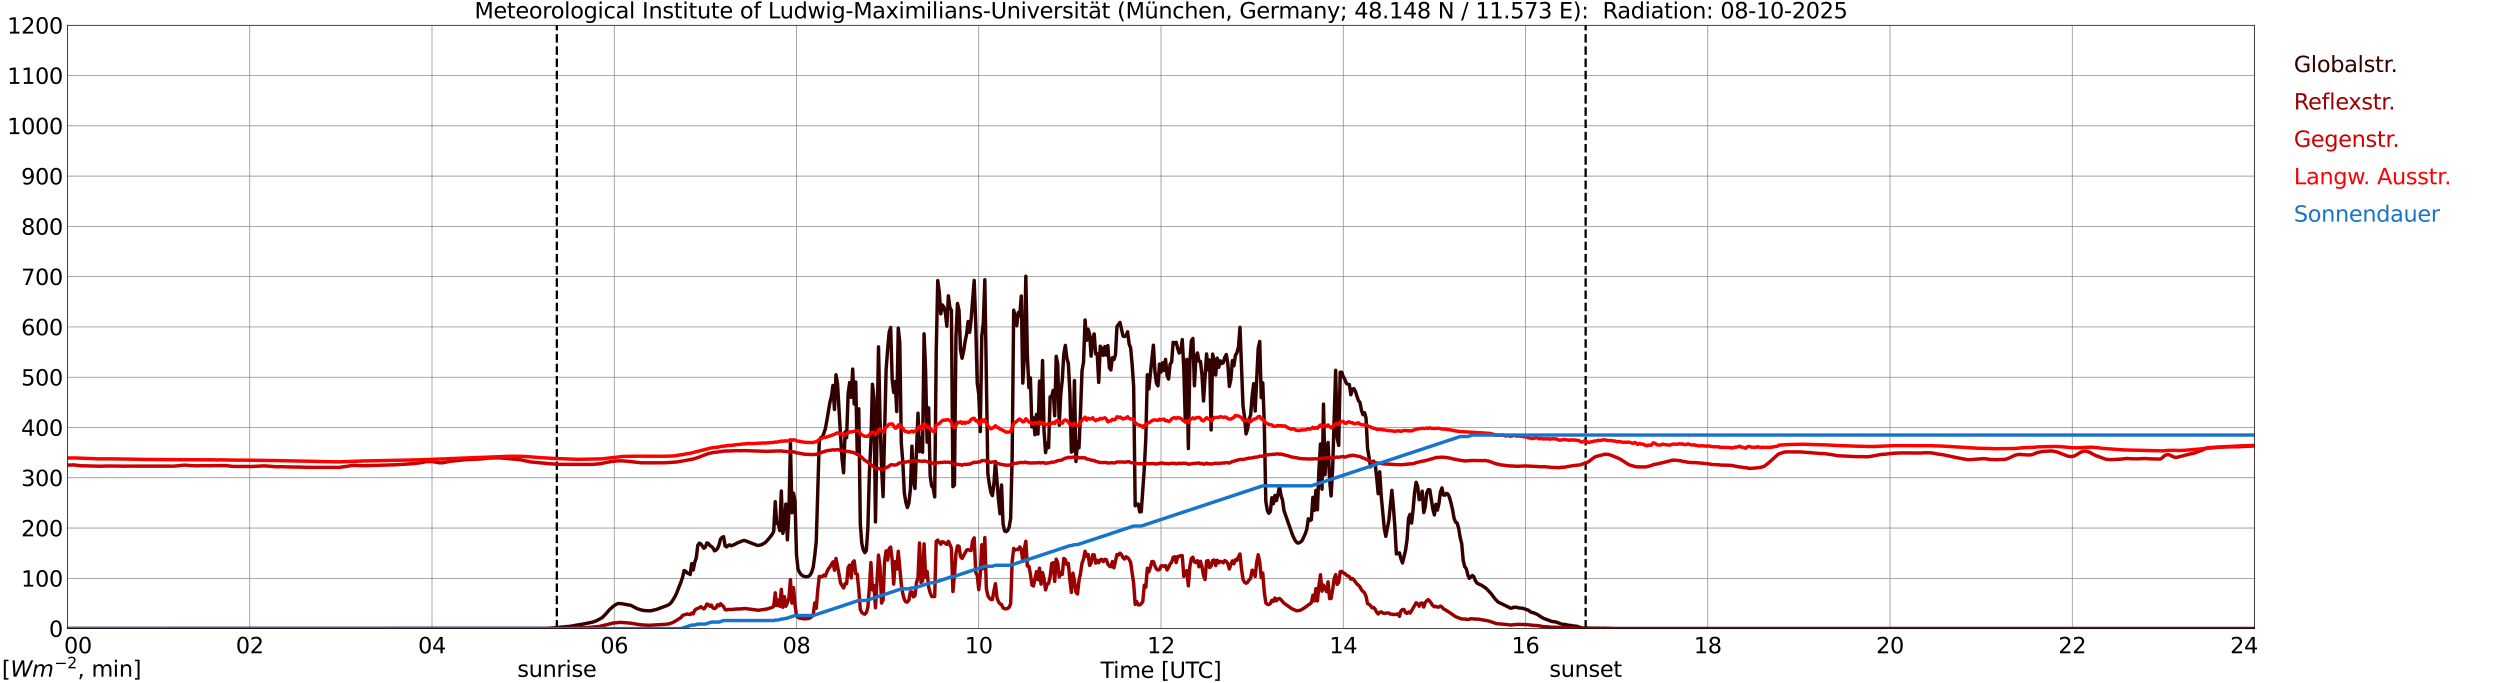 <?xml version="1.0" encoding="utf-8" standalone="no"?>
<!DOCTYPE svg PUBLIC "-//W3C//DTD SVG 1.1//EN"
  "http://www.w3.org/Graphics/SVG/1.1/DTD/svg11.dtd">
<svg xmlns:xlink="http://www.w3.org/1999/xlink" width="1085.4pt" height="296.64pt" viewBox="0 0 1085.4 296.64" xmlns="http://www.w3.org/2000/svg" version="1.1">
 <defs>
  <style type="text/css">*{stroke-linejoin: round; stroke-linecap: butt}</style>
 </defs>
 <g id="figure_1">
  <g id="patch_1">
   <path d="M 0 296.64 
L 1085.4 296.64 
L 1085.4 0 
L 0 0 
z
" style="fill: #ffffff"/>
  </g>
  <g id="axes_1">
   <g id="patch_2">
    <path d="M 29.306 272.909 
L 978.814 272.909 
L 978.814 10.976 
L 29.306 10.976 
z
" style="fill: #ffffff"/>
   </g>
   <g id="patch_3">
    <path d="M 978.814 272.909 
L 978.814 272.909 
L 978.814 10.976 
L 978.814 10.976 
z
" clip-path="url(#pb2567a51ff)" style="fill: #d3d3d3; opacity: 0.25; stroke: #d3d3d3; stroke-linejoin: miter"/>
   </g>
   <g id="matplotlib.axis_1">
    <g id="xtick_1">
     <g id="line2d_1">
      <path d="M 29.306 272.909 
L 29.306 10.976 
" clip-path="url(#pb2567a51ff)" style="fill: none; stroke: #808080; stroke-width: 0.3; stroke-linecap: square"/>
     </g>
     <g id="line2d_2"/>
     <g id="text_1">
      <!--    00 -->
      <g transform="translate(18.733 283.627) scale(0.095 -0.095)">
       <defs>
        <path id="DejaVuSans-20" transform="scale(0.016)"/>
        <path id="DejaVuSans-30" d="M 2034 4250 
Q 1547 4250 1301 3770 
Q 1056 3291 1056 2328 
Q 1056 1369 1301 889 
Q 1547 409 2034 409 
Q 2525 409 2770 889 
Q 3016 1369 3016 2328 
Q 3016 3291 2770 3770 
Q 2525 4250 2034 4250 
z
M 2034 4750 
Q 2819 4750 3233 4129 
Q 3647 3509 3647 2328 
Q 3647 1150 3233 529 
Q 2819 -91 2034 -91 
Q 1250 -91 836 529 
Q 422 1150 422 2328 
Q 422 3509 836 4129 
Q 1250 4750 2034 4750 
z
" transform="scale(0.016)"/>
       </defs>
       <use xlink:href="#DejaVuSans-20"/>
       <use xlink:href="#DejaVuSans-20" transform="translate(31.787 0)"/>
       <use xlink:href="#DejaVuSans-20" transform="translate(63.574 0)"/>
       <use xlink:href="#DejaVuSans-30" transform="translate(95.361 0)"/>
       <use xlink:href="#DejaVuSans-30" transform="translate(158.984 0)"/>
      </g>
     </g>
    </g>
    <g id="xtick_2">
     <g id="line2d_3">
      <path d="M 108.431 272.909 
L 108.431 10.976 
" clip-path="url(#pb2567a51ff)" style="fill: none; stroke: #808080; stroke-width: 0.3; stroke-linecap: square"/>
     </g>
     <g id="line2d_4"/>
     <g id="text_2">
      <!-- 02 -->
      <g transform="translate(102.387 283.627) scale(0.095 -0.095)">
       <defs>
        <path id="DejaVuSans-32" d="M 1228 531 
L 3431 531 
L 3431 0 
L 469 0 
L 469 531 
Q 828 903 1448 1529 
Q 2069 2156 2228 2338 
Q 2531 2678 2651 2914 
Q 2772 3150 2772 3378 
Q 2772 3750 2511 3984 
Q 2250 4219 1831 4219 
Q 1534 4219 1204 4116 
Q 875 4013 500 3803 
L 500 4441 
Q 881 4594 1212 4672 
Q 1544 4750 1819 4750 
Q 2544 4750 2975 4387 
Q 3406 4025 3406 3419 
Q 3406 3131 3298 2873 
Q 3191 2616 2906 2266 
Q 2828 2175 2409 1742 
Q 1991 1309 1228 531 
z
" transform="scale(0.016)"/>
       </defs>
       <use xlink:href="#DejaVuSans-30"/>
       <use xlink:href="#DejaVuSans-32" transform="translate(63.623 0)"/>
      </g>
     </g>
    </g>
    <g id="xtick_3">
     <g id="line2d_5">
      <path d="M 187.557 272.909 
L 187.557 10.976 
" clip-path="url(#pb2567a51ff)" style="fill: none; stroke: #808080; stroke-width: 0.3; stroke-linecap: square"/>
     </g>
     <g id="line2d_6"/>
     <g id="text_3">
      <!-- 04 -->
      <g transform="translate(181.513 283.627) scale(0.095 -0.095)">
       <defs>
        <path id="DejaVuSans-34" d="M 2419 4116 
L 825 1625 
L 2419 1625 
L 2419 4116 
z
M 2253 4666 
L 3047 4666 
L 3047 1625 
L 3713 1625 
L 3713 1100 
L 3047 1100 
L 3047 0 
L 2419 0 
L 2419 1100 
L 313 1100 
L 313 1709 
L 2253 4666 
z
" transform="scale(0.016)"/>
       </defs>
       <use xlink:href="#DejaVuSans-30"/>
       <use xlink:href="#DejaVuSans-34" transform="translate(63.623 0)"/>
      </g>
     </g>
    </g>
    <g id="xtick_4">
     <g id="line2d_7">
      <path d="M 266.683 272.909 
L 266.683 10.976 
" clip-path="url(#pb2567a51ff)" style="fill: none; stroke: #808080; stroke-width: 0.3; stroke-linecap: square"/>
     </g>
     <g id="line2d_8"/>
     <g id="text_4">
      <!-- 06 -->
      <g transform="translate(260.638 283.627) scale(0.095 -0.095)">
       <defs>
        <path id="DejaVuSans-36" d="M 2113 2584 
Q 1688 2584 1439 2293 
Q 1191 2003 1191 1497 
Q 1191 994 1439 701 
Q 1688 409 2113 409 
Q 2538 409 2786 701 
Q 3034 994 3034 1497 
Q 3034 2003 2786 2293 
Q 2538 2584 2113 2584 
z
M 3366 4563 
L 3366 3988 
Q 3128 4100 2886 4159 
Q 2644 4219 2406 4219 
Q 1781 4219 1451 3797 
Q 1122 3375 1075 2522 
Q 1259 2794 1537 2939 
Q 1816 3084 2150 3084 
Q 2853 3084 3261 2657 
Q 3669 2231 3669 1497 
Q 3669 778 3244 343 
Q 2819 -91 2113 -91 
Q 1303 -91 875 529 
Q 447 1150 447 2328 
Q 447 3434 972 4092 
Q 1497 4750 2381 4750 
Q 2619 4750 2861 4703 
Q 3103 4656 3366 4563 
z
" transform="scale(0.016)"/>
       </defs>
       <use xlink:href="#DejaVuSans-30"/>
       <use xlink:href="#DejaVuSans-36" transform="translate(63.623 0)"/>
      </g>
     </g>
    </g>
    <g id="xtick_5">
     <g id="line2d_9">
      <path d="M 345.808 272.909 
L 345.808 10.976 
" clip-path="url(#pb2567a51ff)" style="fill: none; stroke: #808080; stroke-width: 0.3; stroke-linecap: square"/>
     </g>
     <g id="line2d_10"/>
     <g id="text_5">
      <!-- 08 -->
      <g transform="translate(339.764 283.627) scale(0.095 -0.095)">
       <defs>
        <path id="DejaVuSans-38" d="M 2034 2216 
Q 1584 2216 1326 1975 
Q 1069 1734 1069 1313 
Q 1069 891 1326 650 
Q 1584 409 2034 409 
Q 2484 409 2743 651 
Q 3003 894 3003 1313 
Q 3003 1734 2745 1975 
Q 2488 2216 2034 2216 
z
M 1403 2484 
Q 997 2584 770 2862 
Q 544 3141 544 3541 
Q 544 4100 942 4425 
Q 1341 4750 2034 4750 
Q 2731 4750 3128 4425 
Q 3525 4100 3525 3541 
Q 3525 3141 3298 2862 
Q 3072 2584 2669 2484 
Q 3125 2378 3379 2068 
Q 3634 1759 3634 1313 
Q 3634 634 3220 271 
Q 2806 -91 2034 -91 
Q 1263 -91 848 271 
Q 434 634 434 1313 
Q 434 1759 690 2068 
Q 947 2378 1403 2484 
z
M 1172 3481 
Q 1172 3119 1398 2916 
Q 1625 2713 2034 2713 
Q 2441 2713 2670 2916 
Q 2900 3119 2900 3481 
Q 2900 3844 2670 4047 
Q 2441 4250 2034 4250 
Q 1625 4250 1398 4047 
Q 1172 3844 1172 3481 
z
" transform="scale(0.016)"/>
       </defs>
       <use xlink:href="#DejaVuSans-30"/>
       <use xlink:href="#DejaVuSans-38" transform="translate(63.623 0)"/>
      </g>
     </g>
    </g>
    <g id="xtick_6">
     <g id="line2d_11">
      <path d="M 424.934 272.909 
L 424.934 10.976 
" clip-path="url(#pb2567a51ff)" style="fill: none; stroke: #808080; stroke-width: 0.3; stroke-linecap: square"/>
     </g>
     <g id="line2d_12"/>
     <g id="text_6">
      <!-- 10 -->
      <g transform="translate(418.89 283.627) scale(0.095 -0.095)">
       <defs>
        <path id="DejaVuSans-31" d="M 794 531 
L 1825 531 
L 1825 4091 
L 703 3866 
L 703 4441 
L 1819 4666 
L 2450 4666 
L 2450 531 
L 3481 531 
L 3481 0 
L 794 0 
L 794 531 
z
" transform="scale(0.016)"/>
       </defs>
       <use xlink:href="#DejaVuSans-31"/>
       <use xlink:href="#DejaVuSans-30" transform="translate(63.623 0)"/>
      </g>
     </g>
    </g>
    <g id="xtick_7">
     <g id="line2d_13">
      <path d="M 504.06 272.909 
L 504.06 10.976 
" clip-path="url(#pb2567a51ff)" style="fill: none; stroke: #808080; stroke-width: 0.3; stroke-linecap: square"/>
     </g>
     <g id="line2d_14"/>
     <g id="text_7">
      <!-- 12 -->
      <g transform="translate(498.015 283.627) scale(0.095 -0.095)">
       <use xlink:href="#DejaVuSans-31"/>
       <use xlink:href="#DejaVuSans-32" transform="translate(63.623 0)"/>
      </g>
     </g>
    </g>
    <g id="xtick_8">
     <g id="line2d_15">
      <path d="M 583.185 272.909 
L 583.185 10.976 
" clip-path="url(#pb2567a51ff)" style="fill: none; stroke: #808080; stroke-width: 0.3; stroke-linecap: square"/>
     </g>
     <g id="line2d_16"/>
     <g id="text_8">
      <!-- 14 -->
      <g transform="translate(577.141 283.627) scale(0.095 -0.095)">
       <use xlink:href="#DejaVuSans-31"/>
       <use xlink:href="#DejaVuSans-34" transform="translate(63.623 0)"/>
      </g>
     </g>
    </g>
    <g id="xtick_9">
     <g id="line2d_17">
      <path d="M 662.311 272.909 
L 662.311 10.976 
" clip-path="url(#pb2567a51ff)" style="fill: none; stroke: #808080; stroke-width: 0.3; stroke-linecap: square"/>
     </g>
     <g id="line2d_18"/>
     <g id="text_9">
      <!-- 16 -->
      <g transform="translate(656.267 283.627) scale(0.095 -0.095)">
       <use xlink:href="#DejaVuSans-31"/>
       <use xlink:href="#DejaVuSans-36" transform="translate(63.623 0)"/>
      </g>
     </g>
    </g>
    <g id="xtick_10">
     <g id="line2d_19">
      <path d="M 741.437 272.909 
L 741.437 10.976 
" clip-path="url(#pb2567a51ff)" style="fill: none; stroke: #808080; stroke-width: 0.3; stroke-linecap: square"/>
     </g>
     <g id="line2d_20"/>
     <g id="text_10">
      <!-- 18 -->
      <g transform="translate(735.392 283.627) scale(0.095 -0.095)">
       <use xlink:href="#DejaVuSans-31"/>
       <use xlink:href="#DejaVuSans-38" transform="translate(63.623 0)"/>
      </g>
     </g>
    </g>
    <g id="xtick_11">
     <g id="line2d_21">
      <path d="M 820.562 272.909 
L 820.562 10.976 
" clip-path="url(#pb2567a51ff)" style="fill: none; stroke: #808080; stroke-width: 0.3; stroke-linecap: square"/>
     </g>
     <g id="line2d_22"/>
     <g id="text_11">
      <!-- 20 -->
      <g transform="translate(814.518 283.627) scale(0.095 -0.095)">
       <use xlink:href="#DejaVuSans-32"/>
       <use xlink:href="#DejaVuSans-30" transform="translate(63.623 0)"/>
      </g>
     </g>
    </g>
    <g id="xtick_12">
     <g id="line2d_23">
      <path d="M 899.688 272.909 
L 899.688 10.976 
" clip-path="url(#pb2567a51ff)" style="fill: none; stroke: #808080; stroke-width: 0.3; stroke-linecap: square"/>
     </g>
     <g id="line2d_24"/>
     <g id="text_12">
      <!-- 22 -->
      <g transform="translate(893.644 283.627) scale(0.095 -0.095)">
       <use xlink:href="#DejaVuSans-32"/>
       <use xlink:href="#DejaVuSans-32" transform="translate(63.623 0)"/>
      </g>
     </g>
    </g>
    <g id="xtick_13">
     <g id="line2d_25">
      <path d="M 978.814 272.909 
L 978.814 10.976 
" clip-path="url(#pb2567a51ff)" style="fill: none; stroke: #808080; stroke-width: 0.3; stroke-linecap: square"/>
     </g>
     <g id="line2d_26"/>
     <g id="text_13">
      <!-- 24    -->
      <g transform="translate(968.241 283.627) scale(0.095 -0.095)">
       <use xlink:href="#DejaVuSans-32"/>
       <use xlink:href="#DejaVuSans-34" transform="translate(63.623 0)"/>
       <use xlink:href="#DejaVuSans-20" transform="translate(127.246 0)"/>
       <use xlink:href="#DejaVuSans-20" transform="translate(159.033 0)"/>
       <use xlink:href="#DejaVuSans-20" transform="translate(190.82 0)"/>
      </g>
     </g>
    </g>
    <g id="text_14">
     <!-- Time [UTC] -->
     <g transform="translate(477.806 294.322) scale(0.095 -0.095)">
      <defs>
       <path id="DejaVuSans-54" d="M -19 4666 
L 3928 4666 
L 3928 4134 
L 2272 4134 
L 2272 0 
L 1638 0 
L 1638 4134 
L -19 4134 
L -19 4666 
z
" transform="scale(0.016)"/>
       <path id="DejaVuSans-69" d="M 603 3500 
L 1178 3500 
L 1178 0 
L 603 0 
L 603 3500 
z
M 603 4863 
L 1178 4863 
L 1178 4134 
L 603 4134 
L 603 4863 
z
" transform="scale(0.016)"/>
       <path id="DejaVuSans-6d" d="M 3328 2828 
Q 3544 3216 3844 3400 
Q 4144 3584 4550 3584 
Q 5097 3584 5394 3201 
Q 5691 2819 5691 2113 
L 5691 0 
L 5113 0 
L 5113 2094 
Q 5113 2597 4934 2840 
Q 4756 3084 4391 3084 
Q 3944 3084 3684 2787 
Q 3425 2491 3425 1978 
L 3425 0 
L 2847 0 
L 2847 2094 
Q 2847 2600 2669 2842 
Q 2491 3084 2119 3084 
Q 1678 3084 1418 2786 
Q 1159 2488 1159 1978 
L 1159 0 
L 581 0 
L 581 3500 
L 1159 3500 
L 1159 2956 
Q 1356 3278 1631 3431 
Q 1906 3584 2284 3584 
Q 2666 3584 2933 3390 
Q 3200 3197 3328 2828 
z
" transform="scale(0.016)"/>
       <path id="DejaVuSans-65" d="M 3597 1894 
L 3597 1613 
L 953 1613 
Q 991 1019 1311 708 
Q 1631 397 2203 397 
Q 2534 397 2845 478 
Q 3156 559 3463 722 
L 3463 178 
Q 3153 47 2828 -22 
Q 2503 -91 2169 -91 
Q 1331 -91 842 396 
Q 353 884 353 1716 
Q 353 2575 817 3079 
Q 1281 3584 2069 3584 
Q 2775 3584 3186 3129 
Q 3597 2675 3597 1894 
z
M 3022 2063 
Q 3016 2534 2758 2815 
Q 2500 3097 2075 3097 
Q 1594 3097 1305 2825 
Q 1016 2553 972 2059 
L 3022 2063 
z
" transform="scale(0.016)"/>
       <path id="DejaVuSans-5b" d="M 550 4863 
L 1875 4863 
L 1875 4416 
L 1125 4416 
L 1125 -397 
L 1875 -397 
L 1875 -844 
L 550 -844 
L 550 4863 
z
" transform="scale(0.016)"/>
       <path id="DejaVuSans-55" d="M 556 4666 
L 1191 4666 
L 1191 1831 
Q 1191 1081 1462 751 
Q 1734 422 2344 422 
Q 2950 422 3222 751 
Q 3494 1081 3494 1831 
L 3494 4666 
L 4128 4666 
L 4128 1753 
Q 4128 841 3676 375 
Q 3225 -91 2344 -91 
Q 1459 -91 1007 375 
Q 556 841 556 1753 
L 556 4666 
z
" transform="scale(0.016)"/>
       <path id="DejaVuSans-43" d="M 4122 4306 
L 4122 3641 
Q 3803 3938 3442 4084 
Q 3081 4231 2675 4231 
Q 1875 4231 1450 3742 
Q 1025 3253 1025 2328 
Q 1025 1406 1450 917 
Q 1875 428 2675 428 
Q 3081 428 3442 575 
Q 3803 722 4122 1019 
L 4122 359 
Q 3791 134 3420 21 
Q 3050 -91 2638 -91 
Q 1578 -91 968 557 
Q 359 1206 359 2328 
Q 359 3453 968 4101 
Q 1578 4750 2638 4750 
Q 3056 4750 3426 4639 
Q 3797 4528 4122 4306 
z
" transform="scale(0.016)"/>
       <path id="DejaVuSans-5d" d="M 1947 4863 
L 1947 -844 
L 622 -844 
L 622 -397 
L 1369 -397 
L 1369 4416 
L 622 4416 
L 622 4863 
L 1947 4863 
z
" transform="scale(0.016)"/>
      </defs>
      <use xlink:href="#DejaVuSans-54"/>
      <use xlink:href="#DejaVuSans-69" transform="translate(57.959 0)"/>
      <use xlink:href="#DejaVuSans-6d" transform="translate(85.742 0)"/>
      <use xlink:href="#DejaVuSans-65" transform="translate(183.154 0)"/>
      <use xlink:href="#DejaVuSans-20" transform="translate(244.678 0)"/>
      <use xlink:href="#DejaVuSans-5b" transform="translate(276.465 0)"/>
      <use xlink:href="#DejaVuSans-55" transform="translate(315.479 0)"/>
      <use xlink:href="#DejaVuSans-54" transform="translate(388.672 0)"/>
      <use xlink:href="#DejaVuSans-43" transform="translate(443.881 0)"/>
      <use xlink:href="#DejaVuSans-5d" transform="translate(513.705 0)"/>
     </g>
    </g>
   </g>
   <g id="matplotlib.axis_2">
    <g id="ytick_1">
     <g id="line2d_27">
      <path d="M 29.306 272.909 
L 978.814 272.909 
" clip-path="url(#pb2567a51ff)" style="fill: none; stroke: #808080; stroke-width: 0.3; stroke-linecap: square"/>
     </g>
     <g id="line2d_28"/>
     <g id="text_15">
      <!-- 0 -->
      <g transform="translate(21.261 276.518) scale(0.095 -0.095)">
       <use xlink:href="#DejaVuSans-30"/>
      </g>
     </g>
    </g>
    <g id="ytick_2">
     <g id="line2d_29">
      <path d="M 29.306 251.081 
L 978.814 251.081 
" clip-path="url(#pb2567a51ff)" style="fill: none; stroke: #808080; stroke-width: 0.3; stroke-linecap: square"/>
     </g>
     <g id="line2d_30"/>
     <g id="text_16">
      <!-- 100 -->
      <g transform="translate(9.173 254.69) scale(0.095 -0.095)">
       <use xlink:href="#DejaVuSans-31"/>
       <use xlink:href="#DejaVuSans-30" transform="translate(63.623 0)"/>
       <use xlink:href="#DejaVuSans-30" transform="translate(127.246 0)"/>
      </g>
     </g>
    </g>
    <g id="ytick_3">
     <g id="line2d_31">
      <path d="M 29.306 229.253 
L 978.814 229.253 
" clip-path="url(#pb2567a51ff)" style="fill: none; stroke: #808080; stroke-width: 0.3; stroke-linecap: square"/>
     </g>
     <g id="line2d_32"/>
     <g id="text_17">
      <!-- 200 -->
      <g transform="translate(9.173 232.863) scale(0.095 -0.095)">
       <use xlink:href="#DejaVuSans-32"/>
       <use xlink:href="#DejaVuSans-30" transform="translate(63.623 0)"/>
       <use xlink:href="#DejaVuSans-30" transform="translate(127.246 0)"/>
      </g>
     </g>
    </g>
    <g id="ytick_4">
     <g id="line2d_33">
      <path d="M 29.306 207.426 
L 978.814 207.426 
" clip-path="url(#pb2567a51ff)" style="fill: none; stroke: #808080; stroke-width: 0.3; stroke-linecap: square"/>
     </g>
     <g id="line2d_34"/>
     <g id="text_18">
      <!-- 300 -->
      <g transform="translate(9.173 211.035) scale(0.095 -0.095)">
       <defs>
        <path id="DejaVuSans-33" d="M 2597 2516 
Q 3050 2419 3304 2112 
Q 3559 1806 3559 1356 
Q 3559 666 3084 287 
Q 2609 -91 1734 -91 
Q 1441 -91 1130 -33 
Q 819 25 488 141 
L 488 750 
Q 750 597 1062 519 
Q 1375 441 1716 441 
Q 2309 441 2620 675 
Q 2931 909 2931 1356 
Q 2931 1769 2642 2001 
Q 2353 2234 1838 2234 
L 1294 2234 
L 1294 2753 
L 1863 2753 
Q 2328 2753 2575 2939 
Q 2822 3125 2822 3475 
Q 2822 3834 2567 4026 
Q 2313 4219 1838 4219 
Q 1578 4219 1281 4162 
Q 984 4106 628 3988 
L 628 4550 
Q 988 4650 1302 4700 
Q 1616 4750 1894 4750 
Q 2613 4750 3031 4423 
Q 3450 4097 3450 3541 
Q 3450 3153 3228 2886 
Q 3006 2619 2597 2516 
z
" transform="scale(0.016)"/>
       </defs>
       <use xlink:href="#DejaVuSans-33"/>
       <use xlink:href="#DejaVuSans-30" transform="translate(63.623 0)"/>
       <use xlink:href="#DejaVuSans-30" transform="translate(127.246 0)"/>
      </g>
     </g>
    </g>
    <g id="ytick_5">
     <g id="line2d_35">
      <path d="M 29.306 185.598 
L 978.814 185.598 
" clip-path="url(#pb2567a51ff)" style="fill: none; stroke: #808080; stroke-width: 0.3; stroke-linecap: square"/>
     </g>
     <g id="line2d_36"/>
     <g id="text_19">
      <!-- 400 -->
      <g transform="translate(9.173 189.207) scale(0.095 -0.095)">
       <use xlink:href="#DejaVuSans-34"/>
       <use xlink:href="#DejaVuSans-30" transform="translate(63.623 0)"/>
       <use xlink:href="#DejaVuSans-30" transform="translate(127.246 0)"/>
      </g>
     </g>
    </g>
    <g id="ytick_6">
     <g id="line2d_37">
      <path d="M 29.306 163.77 
L 978.814 163.77 
" clip-path="url(#pb2567a51ff)" style="fill: none; stroke: #808080; stroke-width: 0.3; stroke-linecap: square"/>
     </g>
     <g id="line2d_38"/>
     <g id="text_20">
      <!-- 500 -->
      <g transform="translate(9.173 167.379) scale(0.095 -0.095)">
       <defs>
        <path id="DejaVuSans-35" d="M 691 4666 
L 3169 4666 
L 3169 4134 
L 1269 4134 
L 1269 2991 
Q 1406 3038 1543 3061 
Q 1681 3084 1819 3084 
Q 2600 3084 3056 2656 
Q 3513 2228 3513 1497 
Q 3513 744 3044 326 
Q 2575 -91 1722 -91 
Q 1428 -91 1123 -41 
Q 819 9 494 109 
L 494 744 
Q 775 591 1075 516 
Q 1375 441 1709 441 
Q 2250 441 2565 725 
Q 2881 1009 2881 1497 
Q 2881 1984 2565 2268 
Q 2250 2553 1709 2553 
Q 1456 2553 1204 2497 
Q 953 2441 691 2322 
L 691 4666 
z
" transform="scale(0.016)"/>
       </defs>
       <use xlink:href="#DejaVuSans-35"/>
       <use xlink:href="#DejaVuSans-30" transform="translate(63.623 0)"/>
       <use xlink:href="#DejaVuSans-30" transform="translate(127.246 0)"/>
      </g>
     </g>
    </g>
    <g id="ytick_7">
     <g id="line2d_39">
      <path d="M 29.306 141.942 
L 978.814 141.942 
" clip-path="url(#pb2567a51ff)" style="fill: none; stroke: #808080; stroke-width: 0.3; stroke-linecap: square"/>
     </g>
     <g id="line2d_40"/>
     <g id="text_21">
      <!-- 600 -->
      <g transform="translate(9.173 145.551) scale(0.095 -0.095)">
       <use xlink:href="#DejaVuSans-36"/>
       <use xlink:href="#DejaVuSans-30" transform="translate(63.623 0)"/>
       <use xlink:href="#DejaVuSans-30" transform="translate(127.246 0)"/>
      </g>
     </g>
    </g>
    <g id="ytick_8">
     <g id="line2d_41">
      <path d="M 29.306 120.114 
L 978.814 120.114 
" clip-path="url(#pb2567a51ff)" style="fill: none; stroke: #808080; stroke-width: 0.3; stroke-linecap: square"/>
     </g>
     <g id="line2d_42"/>
     <g id="text_22">
      <!-- 700 -->
      <g transform="translate(9.173 123.724) scale(0.095 -0.095)">
       <defs>
        <path id="DejaVuSans-37" d="M 525 4666 
L 3525 4666 
L 3525 4397 
L 1831 0 
L 1172 0 
L 2766 4134 
L 525 4134 
L 525 4666 
z
" transform="scale(0.016)"/>
       </defs>
       <use xlink:href="#DejaVuSans-37"/>
       <use xlink:href="#DejaVuSans-30" transform="translate(63.623 0)"/>
       <use xlink:href="#DejaVuSans-30" transform="translate(127.246 0)"/>
      </g>
     </g>
    </g>
    <g id="ytick_9">
     <g id="line2d_43">
      <path d="M 29.306 98.287 
L 978.814 98.287 
" clip-path="url(#pb2567a51ff)" style="fill: none; stroke: #808080; stroke-width: 0.3; stroke-linecap: square"/>
     </g>
     <g id="line2d_44"/>
     <g id="text_23">
      <!-- 800 -->
      <g transform="translate(9.173 101.896) scale(0.095 -0.095)">
       <use xlink:href="#DejaVuSans-38"/>
       <use xlink:href="#DejaVuSans-30" transform="translate(63.623 0)"/>
       <use xlink:href="#DejaVuSans-30" transform="translate(127.246 0)"/>
      </g>
     </g>
    </g>
    <g id="ytick_10">
     <g id="line2d_45">
      <path d="M 29.306 76.459 
L 978.814 76.459 
" clip-path="url(#pb2567a51ff)" style="fill: none; stroke: #808080; stroke-width: 0.3; stroke-linecap: square"/>
     </g>
     <g id="line2d_46"/>
     <g id="text_24">
      <!-- 900 -->
      <g transform="translate(9.173 80.068) scale(0.095 -0.095)">
       <defs>
        <path id="DejaVuSans-39" d="M 703 97 
L 703 672 
Q 941 559 1184 500 
Q 1428 441 1663 441 
Q 2288 441 2617 861 
Q 2947 1281 2994 2138 
Q 2813 1869 2534 1725 
Q 2256 1581 1919 1581 
Q 1219 1581 811 2004 
Q 403 2428 403 3163 
Q 403 3881 828 4315 
Q 1253 4750 1959 4750 
Q 2769 4750 3195 4129 
Q 3622 3509 3622 2328 
Q 3622 1225 3098 567 
Q 2575 -91 1691 -91 
Q 1453 -91 1209 -44 
Q 966 3 703 97 
z
M 1959 2075 
Q 2384 2075 2632 2365 
Q 2881 2656 2881 3163 
Q 2881 3666 2632 3958 
Q 2384 4250 1959 4250 
Q 1534 4250 1286 3958 
Q 1038 3666 1038 3163 
Q 1038 2656 1286 2365 
Q 1534 2075 1959 2075 
z
" transform="scale(0.016)"/>
       </defs>
       <use xlink:href="#DejaVuSans-39"/>
       <use xlink:href="#DejaVuSans-30" transform="translate(63.623 0)"/>
       <use xlink:href="#DejaVuSans-30" transform="translate(127.246 0)"/>
      </g>
     </g>
    </g>
    <g id="ytick_11">
     <g id="line2d_47">
      <path d="M 29.306 54.631 
L 978.814 54.631 
" clip-path="url(#pb2567a51ff)" style="fill: none; stroke: #808080; stroke-width: 0.3; stroke-linecap: square"/>
     </g>
     <g id="line2d_48"/>
     <g id="text_25">
      <!-- 1000 -->
      <g transform="translate(3.128 58.24) scale(0.095 -0.095)">
       <use xlink:href="#DejaVuSans-31"/>
       <use xlink:href="#DejaVuSans-30" transform="translate(63.623 0)"/>
       <use xlink:href="#DejaVuSans-30" transform="translate(127.246 0)"/>
       <use xlink:href="#DejaVuSans-30" transform="translate(190.869 0)"/>
      </g>
     </g>
    </g>
    <g id="ytick_12">
     <g id="line2d_49">
      <path d="M 29.306 32.803 
L 978.814 32.803 
" clip-path="url(#pb2567a51ff)" style="fill: none; stroke: #808080; stroke-width: 0.3; stroke-linecap: square"/>
     </g>
     <g id="line2d_50"/>
     <g id="text_26">
      <!-- 1100 -->
      <g transform="translate(3.128 36.413) scale(0.095 -0.095)">
       <use xlink:href="#DejaVuSans-31"/>
       <use xlink:href="#DejaVuSans-31" transform="translate(63.623 0)"/>
       <use xlink:href="#DejaVuSans-30" transform="translate(127.246 0)"/>
       <use xlink:href="#DejaVuSans-30" transform="translate(190.869 0)"/>
      </g>
     </g>
    </g>
    <g id="ytick_13">
     <g id="line2d_51">
      <path d="M 29.306 10.976 
L 978.814 10.976 
" clip-path="url(#pb2567a51ff)" style="fill: none; stroke: #808080; stroke-width: 0.3; stroke-linecap: square"/>
     </g>
     <g id="line2d_52"/>
     <g id="text_27">
      <!-- 1200 -->
      <g transform="translate(3.128 14.585) scale(0.095 -0.095)">
       <use xlink:href="#DejaVuSans-31"/>
       <use xlink:href="#DejaVuSans-32" transform="translate(63.623 0)"/>
       <use xlink:href="#DejaVuSans-30" transform="translate(127.246 0)"/>
       <use xlink:href="#DejaVuSans-30" transform="translate(190.869 0)"/>
      </g>
     </g>
    </g>
   </g>
   <g id="line2d_53">
    <path d="M 241.758 272.909 
L 241.758 10.976 
" clip-path="url(#pb2567a51ff)" style="fill: none; stroke-dasharray: 3.7,1.6; stroke-dashoffset: 0; stroke: #000000"/>
   </g>
   <g id="line2d_54">
    <path d="M 688.423 272.909 
L 688.423 10.976 
" clip-path="url(#pb2567a51ff)" style="fill: none; stroke-dasharray: 3.7,1.6; stroke-dashoffset: 0; stroke: #000000"/>
   </g>
   <g id="line2d_55">
    <path d="M 29.306 272.909 
L 237.67 272.845 
L 239.648 272.664 
L 246.242 272.029 
L 247.561 271.922 
L 248.88 271.704 
L 250.198 271.433 
L 253.495 270.89 
L 257.451 270.056 
L 258.77 269.584 
L 260.089 268.914 
L 261.408 268.172 
L 262.726 266.867 
L 264.705 264.603 
L 266.683 262.901 
L 268.002 262.139 
L 268.661 262.012 
L 269.98 262.122 
L 273.936 262.829 
L 275.255 263.534 
L 276.573 264.241 
L 278.552 264.874 
L 280.53 265.164 
L 282.508 265.182 
L 285.145 264.549 
L 289.761 262.829 
L 290.42 262.484 
L 291.08 261.94 
L 291.739 261.144 
L 293.058 258.987 
L 293.717 257.629 
L 295.696 252.576 
L 296.355 250.564 
L 297.014 247.702 
L 297.674 247.955 
L 298.333 248.789 
L 298.992 248.916 
L 299.652 249.442 
L 300.311 244.714 
L 300.971 247.449 
L 301.63 244.079 
L 302.289 242.215 
L 302.949 236.797 
L 303.608 235.819 
L 304.267 236.146 
L 305.586 238.03 
L 306.246 237.487 
L 306.905 235.71 
L 307.564 235.983 
L 308.224 236.852 
L 308.883 237.251 
L 309.543 237.921 
L 310.202 239.152 
L 310.861 238.844 
L 311.521 238.137 
L 312.18 236.509 
L 312.839 234.044 
L 313.499 233.302 
L 314.158 233.012 
L 314.818 237.033 
L 315.477 237.432 
L 316.136 236.869 
L 316.796 236.544 
L 317.455 236.961 
L 318.774 236.435 
L 320.093 235.73 
L 322.73 234.677 
L 323.39 234.697 
L 328.665 236.742 
L 329.324 236.797 
L 330.643 236.489 
L 331.961 235.73 
L 332.621 235.221 
L 333.94 233.682 
L 335.258 231.997 
L 335.918 230.674 
L 336.577 217.796 
L 337.236 227.306 
L 337.896 227.125 
L 338.555 230.386 
L 339.215 213.195 
L 339.874 231.563 
L 340.533 228.302 
L 341.193 218.828 
L 341.852 234.37 
L 342.512 222.196 
L 343.171 192.508 
L 343.83 222.596 
L 344.49 214.118 
L 345.149 217.434 
L 345.808 240.837 
L 346.468 247.069 
L 347.127 248.518 
L 347.787 249.424 
L 348.446 249.948 
L 349.105 250.238 
L 349.765 250.402 
L 350.424 250.365 
L 351.083 250.184 
L 351.743 249.623 
L 352.402 248.444 
L 353.062 246.235 
L 353.721 241.272 
L 354.38 235.186 
L 355.699 191.531 
L 356.359 190.044 
L 357.018 189.773 
L 357.677 188.143 
L 358.337 186.133 
L 358.996 182.564 
L 360.315 174.647 
L 360.974 172.185 
L 361.634 167.348 
L 362.293 177.781 
L 362.952 162.709 
L 363.612 166.479 
L 364.93 189.066 
L 365.59 199.356 
L 366.249 205.243 
L 366.909 187.545 
L 367.568 190.044 
L 368.227 170.79 
L 368.887 166.116 
L 369.546 172.527 
L 370.206 160.247 
L 370.865 175.409 
L 371.524 165.844 
L 372.184 197.219 
L 372.843 177.473 
L 373.502 227.341 
L 374.162 235.965 
L 374.821 238.772 
L 375.481 239.931 
L 376.14 238.936 
L 376.799 229.063 
L 377.459 205.096 
L 378.118 191.873 
L 378.777 166.822 
L 379.437 172.89 
L 380.096 226.616 
L 381.415 150.573 
L 382.074 182.201 
L 382.734 202.706 
L 383.393 215.622 
L 384.712 160.627 
L 385.371 151.677 
L 386.031 144.289 
L 386.69 142.169 
L 387.349 164.794 
L 388.009 170.373 
L 388.668 165.645 
L 389.328 178.67 
L 389.987 142.457 
L 390.646 148.689 
L 391.306 192.399 
L 391.965 200.515 
L 392.624 214.009 
L 393.284 218.141 
L 393.943 220.35 
L 394.603 218.374 
L 395.262 212.38 
L 395.921 193.685 
L 396.581 208.812 
L 397.24 212.09 
L 398.559 179.394 
L 399.218 196.077 
L 399.878 190.116 
L 400.537 196.348 
L 401.196 144.939 
L 401.856 160.845 
L 402.515 191.982 
L 403.175 177.039 
L 403.834 206.419 
L 404.493 211.021 
L 405.153 211.817 
L 405.812 215.731 
L 406.471 152.583 
L 407.131 121.826 
L 407.79 126.735 
L 408.45 136.245 
L 409.109 132.386 
L 409.768 133.237 
L 410.428 135.719 
L 411.087 141.626 
L 411.746 128.455 
L 412.406 133.545 
L 413.065 134.687 
L 413.725 211.293 
L 414.384 210.586 
L 415.043 146.262 
L 415.703 131.753 
L 416.362 134.741 
L 417.022 151.987 
L 417.681 155.537 
L 418.34 152.638 
L 419 148.292 
L 419.659 145.157 
L 420.318 139.596 
L 420.978 144.269 
L 421.637 138.581 
L 422.956 121.754 
L 423.615 140.392 
L 424.275 166.278 
L 424.934 171.115 
L 425.593 187.381 
L 426.253 145.991 
L 426.912 140.176 
L 427.572 121.463 
L 428.89 205.623 
L 429.55 210.333 
L 430.209 213.865 
L 430.869 215.17 
L 431.528 209.824 
L 432.187 200.406 
L 433.506 216.999 
L 434.165 223.05 
L 434.825 210.569 
L 435.484 227.45 
L 436.144 230.458 
L 436.803 230.821 
L 437.462 230.349 
L 438.122 228.9 
L 438.781 225.115 
L 439.44 198.088 
L 440.1 134.669 
L 440.759 137.513 
L 441.419 141.445 
L 442.078 135.719 
L 442.737 137.059 
L 443.397 128.509 
L 444.056 166.333 
L 444.716 154.938 
L 445.375 119.925 
L 446.034 154.087 
L 446.694 168.308 
L 447.353 164.069 
L 448.012 185.353 
L 448.672 181.368 
L 449.331 188.741 
L 449.991 179.918 
L 450.65 188.433 
L 451.309 165.444 
L 451.969 183.107 
L 452.628 156.534 
L 453.287 187.2 
L 453.947 196.512 
L 454.606 192.417 
L 455.266 194.392 
L 455.925 172.274 
L 456.584 172.329 
L 457.244 169.502 
L 457.903 180.534 
L 458.563 154.685 
L 459.222 158.036 
L 459.881 184.611 
L 460.541 171.06 
L 461.2 164.975 
L 461.859 153.817 
L 462.519 149.957 
L 463.178 155.427 
L 463.838 157.892 
L 464.497 170.445 
L 465.156 196.293 
L 465.816 195.787 
L 466.475 165.228 
L 467.134 200.351 
L 467.794 191.801 
L 468.453 194.41 
L 469.113 179.012 
L 469.772 160.952 
L 470.431 157.113 
L 471.091 138.926 
L 471.75 147.748 
L 472.409 142.911 
L 473.069 145.085 
L 473.728 154.613 
L 474.388 147.113 
L 475.047 144.976 
L 475.706 153.67 
L 476.366 153.563 
L 477.025 166.042 
L 477.685 150.302 
L 478.344 151.389 
L 479.003 154.305 
L 479.663 150.446 
L 480.322 154.196 
L 480.981 150.029 
L 481.641 159.738 
L 482.3 160.627 
L 482.96 155.266 
L 483.619 156.117 
L 484.278 154.105 
L 484.938 141.77 
L 486.256 139.995 
L 487.575 145.9 
L 488.235 146.135 
L 488.894 145.756 
L 489.553 144.053 
L 490.213 149.305 
L 490.872 151.062 
L 491.532 158.272 
L 492.191 167.837 
L 492.85 219.588 
L 493.51 218.9 
L 494.169 218.811 
L 494.828 222.251 
L 495.488 222.144 
L 496.807 203.359 
L 497.466 190.461 
L 498.125 162.709 
L 498.785 168.886 
L 500.103 155.881 
L 500.763 149.885 
L 501.422 161.297 
L 502.082 166.442 
L 502.741 167.511 
L 503.4 158.073 
L 504.06 161.57 
L 504.719 157.512 
L 505.379 160.863 
L 506.038 156.043 
L 506.697 162.982 
L 507.357 164.575 
L 508.016 158.108 
L 508.675 157.239 
L 509.335 148.617 
L 509.994 149.25 
L 510.654 148.58 
L 511.313 151.335 
L 511.972 153.273 
L 512.632 152.402 
L 513.291 147.421 
L 513.95 159.758 
L 514.61 183.162 
L 515.269 156.043 
L 515.929 194.755 
L 516.588 156.986 
L 517.247 147.91 
L 517.907 146.95 
L 518.566 167.492 
L 519.226 155.211 
L 519.885 153.236 
L 520.544 156.822 
L 521.204 156.949 
L 521.863 162.873 
L 522.522 174.103 
L 523.841 153.653 
L 524.501 160.664 
L 525.16 156.298 
L 525.819 186.676 
L 526.479 153.725 
L 527.138 156.696 
L 527.797 162.801 
L 528.457 155.482 
L 529.116 159.485 
L 529.776 156.641 
L 530.435 157.837 
L 531.094 157.475 
L 531.754 155.174 
L 532.413 153.906 
L 533.073 157.929 
L 533.732 167.764 
L 534.391 164.63 
L 535.051 156.534 
L 535.71 158.815 
L 536.369 154.286 
L 537.029 153.109 
L 537.688 150.719 
L 538.348 142.132 
L 539.666 176.205 
L 540.326 181.042 
L 540.985 188.379 
L 541.644 186.349 
L 542.304 181.929 
L 542.963 180.246 
L 543.623 172.093 
L 544.282 166.586 
L 544.941 178.451 
L 546.26 151.28 
L 546.919 148.255 
L 547.579 172.619 
L 548.238 166.223 
L 548.898 183.795 
L 549.557 217.578 
L 550.216 221.618 
L 550.876 222.849 
L 551.535 222.052 
L 552.195 216.093 
L 552.854 218.702 
L 553.513 215.096 
L 554.173 217.324 
L 554.832 214.733 
L 555.491 211.13 
L 556.151 215.006 
L 556.81 217.126 
L 557.47 221.727 
L 560.766 231.183 
L 561.426 232.885 
L 562.085 234.243 
L 562.745 235.258 
L 563.404 235.784 
L 564.063 235.655 
L 564.723 235.293 
L 565.382 234.551 
L 566.701 231.744 
L 567.36 229.768 
L 568.02 225.241 
L 568.679 226.021 
L 569.338 225.639 
L 569.998 215.947 
L 570.657 221.581 
L 571.317 212.941 
L 571.976 221.328 
L 572.635 203.776 
L 573.295 192.762 
L 573.954 212.398 
L 574.613 175.443 
L 575.273 206.129 
L 575.932 194.789 
L 576.592 192.092 
L 577.251 208.323 
L 577.91 215.314 
L 578.57 203.612 
L 579.889 160.771 
L 580.548 190.19 
L 581.207 193.377 
L 581.867 161.605 
L 582.526 161.622 
L 583.185 163.508 
L 583.845 164.63 
L 584.504 166.387 
L 585.164 166.822 
L 585.823 166.968 
L 586.482 171.386 
L 587.142 168.958 
L 587.801 168.725 
L 588.46 169.939 
L 589.779 173.959 
L 590.439 174.647 
L 591.098 178.198 
L 591.757 180.045 
L 592.417 179.176 
L 593.076 181.477 
L 593.736 194.682 
L 595.054 202.669 
L 595.714 201.783 
L 596.373 200.207 
L 597.032 201.274 
L 597.692 207.216 
L 598.351 214.336 
L 599.011 204.826 
L 599.67 215.332 
L 600.989 229.317 
L 601.648 232.848 
L 602.967 226.093 
L 604.286 212.887 
L 604.945 219.987 
L 605.604 228.773 
L 606.264 240.492 
L 607.582 240.021 
L 608.242 242.629 
L 608.901 244.406 
L 610.22 238.988 
L 610.879 234.389 
L 611.539 224.968 
L 612.198 223.32 
L 612.858 227.088 
L 613.517 221.074 
L 614.176 213.629 
L 614.836 209.39 
L 615.495 211.202 
L 616.154 216.98 
L 616.814 216.309 
L 617.473 213.232 
L 618.133 222.541 
L 618.792 219.878 
L 619.451 213.919 
L 620.111 212.562 
L 620.77 212.688 
L 622.089 221.074 
L 622.748 223.556 
L 623.408 218.937 
L 624.067 221.454 
L 624.726 218.63 
L 625.386 213.629 
L 626.045 211.837 
L 626.705 214.915 
L 627.364 214.989 
L 628.023 214.19 
L 628.683 214.535 
L 629.342 216.093 
L 630.001 218.503 
L 630.661 221.382 
L 631.32 225.132 
L 631.98 226.726 
L 632.639 227.088 
L 633.298 229.389 
L 633.958 233.429 
L 634.617 236.037 
L 635.276 243.409 
L 635.936 246.054 
L 636.595 246.868 
L 637.255 249.551 
L 637.914 251.107 
L 639.233 249.839 
L 639.892 250.402 
L 640.552 252.105 
L 641.211 253.118 
L 641.87 253.5 
L 643.189 254.078 
L 645.167 255.401 
L 647.145 257.466 
L 647.805 258.282 
L 649.123 260.074 
L 650.442 261.397 
L 655.058 263.643 
L 655.717 264.042 
L 656.377 264.042 
L 657.036 263.643 
L 658.355 263.643 
L 659.674 263.988 
L 660.992 264.06 
L 663.63 264.948 
L 664.289 265.509 
L 664.949 265.889 
L 665.608 265.981 
L 666.927 266.524 
L 667.586 266.832 
L 668.905 267.755 
L 670.224 268.497 
L 672.202 269.222 
L 673.521 269.766 
L 674.839 269.964 
L 675.499 270.019 
L 677.477 270.781 
L 678.136 271.016 
L 679.455 271.143 
L 680.114 271.232 
L 680.774 271.468 
L 682.092 271.523 
L 682.752 271.721 
L 684.73 271.922 
L 685.389 272.247 
L 687.368 272.719 
L 688.686 272.664 
L 691.324 272.773 
L 693.302 272.754 
L 695.28 272.828 
L 696.599 272.773 
L 701.215 272.909 
L 978.154 272.909 
L 978.154 272.909 
" clip-path="url(#pb2567a51ff)" style="fill: none; stroke: #330000; stroke-width: 1.5; stroke-linecap: square"/>
   </g>
   <g id="line2d_56">
    <path d="M 29.306 272.909 
L 244.264 272.909 
L 244.923 272.736 
L 250.198 272.686 
L 252.176 272.549 
L 254.814 272.464 
L 260.089 272.003 
L 263.386 271.217 
L 266.023 270.532 
L 269.32 270.209 
L 272.617 270.447 
L 273.936 270.584 
L 277.233 271.147 
L 279.211 271.352 
L 281.849 271.473 
L 287.124 271.165 
L 289.102 271.062 
L 290.42 270.857 
L 291.739 270.429 
L 293.058 269.763 
L 295.696 268.087 
L 296.355 267.181 
L 298.333 266.568 
L 299.652 266.806 
L 300.311 266.157 
L 300.971 266.533 
L 301.63 264.944 
L 302.289 264.413 
L 303.608 263.9 
L 304.267 263.388 
L 305.586 264.361 
L 306.246 263.66 
L 306.905 262.242 
L 307.564 262.447 
L 308.224 263.25 
L 308.883 262.704 
L 309.543 263.986 
L 310.202 264.208 
L 310.861 263.883 
L 311.521 262.549 
L 312.18 263.045 
L 312.839 262.124 
L 314.158 263.388 
L 314.818 264.619 
L 315.477 264.806 
L 316.136 264.601 
L 318.114 264.584 
L 319.433 264.413 
L 321.411 264.379 
L 323.39 264.191 
L 329.324 264.944 
L 331.961 264.566 
L 333.28 264.328 
L 335.258 263.678 
L 335.918 263.25 
L 336.577 257.372 
L 337.236 262.892 
L 337.896 260.5 
L 338.555 263.25 
L 339.215 255.866 
L 339.874 263.66 
L 340.533 259.046 
L 341.193 263.2 
L 341.852 261.696 
L 342.512 259.679 
L 343.171 251.644 
L 343.83 261.849 
L 344.49 255.15 
L 345.149 262.344 
L 345.808 267.319 
L 346.468 268.037 
L 347.127 268.345 
L 348.446 268.585 
L 349.765 268.67 
L 351.083 268.482 
L 351.743 268.225 
L 352.402 267.747 
L 353.062 267.011 
L 353.721 261.781 
L 354.38 264.106 
L 355.04 256.123 
L 355.699 250.278 
L 356.359 250.345 
L 357.018 250.295 
L 357.677 249.662 
L 358.337 250.123 
L 358.996 248.329 
L 359.655 246.945 
L 360.315 246.157 
L 361.634 243.935 
L 362.293 247.56 
L 362.952 242.448 
L 364.271 249.302 
L 364.93 253.166 
L 366.249 255.268 
L 366.909 253.406 
L 367.568 253.438 
L 368.227 246.362 
L 368.887 245.338 
L 369.546 250.926 
L 370.206 244.242 
L 370.865 243.509 
L 371.524 249.029 
L 372.184 249.302 
L 372.843 256.003 
L 373.502 264.533 
L 374.162 265.952 
L 374.821 266.43 
L 375.481 266.653 
L 376.14 265.985 
L 376.799 263.678 
L 377.459 254.96 
L 378.118 244.21 
L 378.777 256.106 
L 379.437 254.259 
L 380.096 263.866 
L 381.415 241.012 
L 382.074 246.141 
L 382.734 261.831 
L 383.393 260.55 
L 384.053 243.697 
L 384.712 239.15 
L 385.371 243.149 
L 386.031 238.174 
L 386.69 237.526 
L 387.349 243.046 
L 388.009 253.611 
L 388.668 243.817 
L 389.328 247.065 
L 389.987 239.355 
L 391.306 253.679 
L 391.965 257.832 
L 392.624 260.31 
L 393.284 261.318 
L 393.943 261.353 
L 394.603 260.532 
L 395.262 257.012 
L 395.921 256.961 
L 396.581 259.149 
L 397.24 258.601 
L 397.899 253.046 
L 398.559 250.688 
L 399.218 235.732 
L 399.878 252.943 
L 400.537 252.21 
L 401.196 236.125 
L 401.856 250.653 
L 402.515 248.106 
L 403.175 254.807 
L 403.834 257.319 
L 404.493 258.961 
L 405.153 259.046 
L 405.812 258.926 
L 406.471 235.014 
L 407.131 234.501 
L 408.45 236.277 
L 409.109 235.184 
L 409.768 235.407 
L 411.087 236.38 
L 411.746 235.031 
L 412.406 236.398 
L 413.065 238.056 
L 413.725 256.841 
L 414.384 249.507 
L 415.043 240.311 
L 415.703 236.996 
L 416.362 237.151 
L 417.022 241.645 
L 417.681 242.448 
L 419.659 238.877 
L 420.318 238.585 
L 420.978 238.91 
L 421.637 238.995 
L 422.297 234.723 
L 422.956 233.51 
L 423.615 248.481 
L 424.275 249.782 
L 424.934 256.021 
L 425.593 249.695 
L 426.253 236.5 
L 426.912 246.892 
L 427.572 233.372 
L 428.231 255.388 
L 428.89 258.618 
L 429.55 259.696 
L 430.209 260.277 
L 430.869 260.26 
L 431.528 256.499 
L 432.187 253.423 
L 432.847 259.474 
L 433.506 261.303 
L 434.165 262.139 
L 434.825 262.464 
L 435.484 263.918 
L 436.144 264.276 
L 436.803 264.328 
L 437.462 264.156 
L 438.122 263.61 
L 438.781 262.174 
L 439.44 243.764 
L 440.1 238.107 
L 440.759 238.825 
L 441.419 238.534 
L 442.078 238.585 
L 442.737 237.441 
L 443.397 238.467 
L 444.056 243.662 
L 444.716 238.449 
L 445.375 234.996 
L 446.034 245.731 
L 446.694 245.834 
L 447.353 249.082 
L 448.012 253.936 
L 448.672 254.432 
L 449.991 248.209 
L 450.65 251.729 
L 451.309 246.67 
L 451.969 253.611 
L 452.628 248.619 
L 453.287 251.371 
L 453.947 256.088 
L 454.606 253.713 
L 455.266 253.251 
L 455.925 250.413 
L 456.584 244.705 
L 457.244 244.277 
L 457.903 252.447 
L 458.563 242.756 
L 459.222 244.362 
L 459.881 250.483 
L 460.541 248.584 
L 461.2 249.389 
L 461.859 242.448 
L 462.519 242.926 
L 463.178 245.116 
L 463.838 244.653 
L 464.497 251.729 
L 465.156 257.199 
L 465.816 248.842 
L 466.475 252.175 
L 467.134 257.064 
L 467.794 257.883 
L 468.453 252.072 
L 469.113 248.927 
L 469.772 244.517 
L 470.431 242.671 
L 471.091 239.338 
L 471.75 241.525 
L 472.409 240.704 
L 473.069 245.473 
L 473.728 244.448 
L 474.388 240.877 
L 475.047 240.894 
L 475.706 244.465 
L 476.366 243.251 
L 477.025 244.312 
L 477.685 243.029 
L 478.344 242.876 
L 479.003 243.817 
L 479.663 242.841 
L 480.322 243.013 
L 480.981 244.91 
L 481.641 245.749 
L 482.3 246.039 
L 482.96 243.817 
L 483.619 246.517 
L 484.938 240.757 
L 485.597 240.997 
L 486.256 240.158 
L 486.916 240.807 
L 487.575 242.14 
L 488.235 242.721 
L 488.894 241.73 
L 489.553 242.055 
L 490.213 242.911 
L 490.872 244.14 
L 492.191 253.303 
L 492.85 262.397 
L 493.51 261.2 
L 494.169 262.602 
L 494.828 262.602 
L 495.488 262.071 
L 496.147 261.233 
L 496.807 254.106 
L 497.466 254.927 
L 498.125 246.722 
L 498.785 248.278 
L 499.444 246.329 
L 500.103 243.782 
L 500.763 243.817 
L 501.422 245.696 
L 502.082 247.047 
L 502.741 247.44 
L 503.4 247.32 
L 504.06 245.731 
L 504.719 245.594 
L 505.379 245.969 
L 506.038 245.543 
L 506.697 247.44 
L 507.357 246.347 
L 508.016 244.893 
L 508.675 244.14 
L 509.335 241.953 
L 509.994 241.713 
L 510.654 244.26 
L 511.313 241.61 
L 511.972 241.577 
L 512.632 241.167 
L 513.291 241.269 
L 513.95 250.243 
L 514.61 249.422 
L 515.269 247.713 
L 515.929 254.362 
L 516.588 245.986 
L 517.247 242.466 
L 517.907 241.935 
L 518.566 243.97 
L 519.226 244.242 
L 519.885 243.424 
L 520.544 246.056 
L 521.204 243.697 
L 521.863 246.039 
L 522.522 249.9 
L 523.182 251.627 
L 523.841 243.612 
L 524.501 243.371 
L 525.16 246.397 
L 525.819 245.799 
L 526.479 243.337 
L 527.138 243.149 
L 527.797 245.559 
L 528.457 243.251 
L 529.116 244.38 
L 529.776 243.714 
L 530.435 243.902 
L 531.094 244.362 
L 531.754 243.371 
L 532.413 243.782 
L 533.073 244.67 
L 533.732 247.047 
L 534.391 245.046 
L 535.051 243.492 
L 535.71 244.773 
L 536.369 242.979 
L 537.029 243.321 
L 537.688 241.73 
L 538.348 240.516 
L 539.007 246.977 
L 539.666 251.491 
L 540.326 252.773 
L 540.985 253.218 
L 541.644 252.825 
L 542.304 251.782 
L 542.963 251.064 
L 543.623 247.543 
L 544.282 247.936 
L 544.941 250.295 
L 545.601 244.175 
L 546.26 240.842 
L 546.919 243.952 
L 547.579 250.791 
L 548.238 248.807 
L 548.898 256.994 
L 549.557 261.746 
L 550.216 262.362 
L 550.876 262.482 
L 551.535 262.004 
L 552.195 260.618 
L 552.854 261.131 
L 553.513 259.627 
L 554.173 260.807 
L 554.832 260.037 
L 555.491 259.832 
L 556.151 260.345 
L 557.47 261.901 
L 558.788 262.807 
L 560.766 264.208 
L 562.745 265.132 
L 563.404 265.164 
L 564.723 264.891 
L 566.701 263.66 
L 568.02 262.652 
L 568.679 262.224 
L 569.338 261.661 
L 569.998 258.448 
L 570.657 260.91 
L 571.317 255.543 
L 571.976 260.91 
L 572.635 254.157 
L 573.295 249.525 
L 573.954 256.669 
L 574.613 254.039 
L 575.932 256.892 
L 576.592 252.602 
L 577.251 259.884 
L 577.91 259.814 
L 578.57 256.071 
L 579.229 251.234 
L 579.889 249.475 
L 580.548 253.713 
L 581.207 252.825 
L 581.867 248.209 
L 582.526 248.073 
L 583.185 248.687 
L 583.845 248.979 
L 584.504 249.695 
L 585.823 250.345 
L 586.482 251.456 
L 587.142 251.184 
L 587.801 251.729 
L 589.12 253.558 
L 589.779 254.039 
L 590.439 254.79 
L 591.098 256.123 
L 592.417 257.405 
L 593.076 258.876 
L 593.736 262.071 
L 594.395 262.327 
L 595.054 262.995 
L 595.714 263.883 
L 596.373 263.73 
L 597.032 264.516 
L 597.692 265.797 
L 598.351 266.568 
L 599.011 265.85 
L 599.67 265.627 
L 600.329 266.123 
L 600.989 266.31 
L 602.307 266.14 
L 602.967 266.14 
L 603.626 266.636 
L 604.286 266.618 
L 604.945 266.806 
L 606.264 266.738 
L 606.923 266.465 
L 607.582 267.592 
L 608.242 265.217 
L 608.901 264.619 
L 609.561 264.636 
L 610.22 266.02 
L 610.879 266.293 
L 611.539 265.677 
L 612.198 266.173 
L 612.858 265.199 
L 614.836 261.661 
L 615.495 262.174 
L 616.154 263.217 
L 616.814 261.919 
L 617.473 261.816 
L 618.133 263.54 
L 618.792 261.626 
L 619.451 260.807 
L 620.111 260.362 
L 620.77 261.045 
L 622.089 262.942 
L 622.748 263.438 
L 623.408 263.217 
L 624.067 263.61 
L 624.726 263.558 
L 625.386 263.132 
L 626.045 263.558 
L 626.705 264.328 
L 628.023 265.079 
L 630.001 266.378 
L 631.98 267.747 
L 633.958 268.497 
L 634.617 268.72 
L 636.595 268.823 
L 637.255 268.978 
L 637.914 268.858 
L 638.573 268.617 
L 639.892 268.703 
L 640.552 268.79 
L 641.87 268.823 
L 645.827 269.506 
L 647.145 269.866 
L 649.783 270.772 
L 651.761 270.925 
L 654.399 271.182 
L 655.717 271.352 
L 659.014 271.08 
L 662.97 271.182 
L 665.608 271.49 
L 667.586 271.61 
L 670.224 272.071 
L 671.542 272.123 
L 672.202 272.138 
L 672.861 272.293 
L 676.158 272.343 
L 677.477 272.549 
L 678.136 272.601 
L 678.796 272.498 
L 684.73 272.686 
L 686.049 272.909 
L 978.154 272.909 
L 978.154 272.909 
" clip-path="url(#pb2567a51ff)" style="fill: none; stroke: #990000; stroke-width: 1.5; stroke-linecap: square"/>
   </g>
   <g id="line2d_57">
    <path d="M 29.306 201.825 
L 29.965 201.951 
L 31.943 201.825 
L 33.262 201.995 
L 35.24 202.222 
L 38.537 202.285 
L 43.153 202.412 
L 46.45 202.322 
L 49.747 202.335 
L 52.384 202.368 
L 53.703 202.405 
L 55.681 202.361 
L 75.462 202.39 
L 80.078 201.94 
L 82.716 202.132 
L 85.353 202.239 
L 87.991 202.182 
L 91.288 202.196 
L 94.584 202.154 
L 97.881 202.139 
L 101.178 202.503 
L 107.772 202.51 
L 109.091 202.556 
L 114.366 202.27 
L 115.685 202.313 
L 120.3 202.665 
L 121.619 202.612 
L 126.894 202.757 
L 130.191 202.787 
L 132.829 202.883 
L 136.785 202.909 
L 147.335 202.916 
L 150.632 202.462 
L 152.61 202.104 
L 153.929 202.047 
L 156.566 202.18 
L 157.885 202.202 
L 171.732 201.783 
L 179.645 201.274 
L 182.941 200.851 
L 184.92 200.458 
L 187.557 200.393 
L 190.195 200.805 
L 190.854 200.927 
L 192.173 200.927 
L 195.47 200.262 
L 202.723 199.537 
L 208.657 199.277 
L 211.954 198.897 
L 215.251 198.799 
L 217.229 198.808 
L 225.801 199.583 
L 229.098 200.283 
L 230.417 200.554 
L 238.329 201.312 
L 242.945 201.608 
L 245.583 201.602 
L 247.561 201.635 
L 257.451 201.617 
L 260.748 201.312 
L 263.386 200.731 
L 266.023 200.279 
L 268.661 200.067 
L 270.639 200.12 
L 272.617 200.294 
L 278.552 200.927 
L 288.442 200.916 
L 293.717 200.591 
L 297.674 199.919 
L 300.971 199.279 
L 303.608 198.437 
L 305.586 197.636 
L 307.564 196.913 
L 309.543 196.481 
L 312.18 196.169 
L 314.158 195.846 
L 316.796 195.787 
L 319.433 195.676 
L 321.411 195.68 
L 323.39 195.63 
L 332.621 195.968 
L 335.258 195.87 
L 337.896 195.789 
L 338.555 195.852 
L 339.215 195.717 
L 339.874 195.927 
L 341.193 195.972 
L 341.852 196.103 
L 342.512 196.11 
L 343.171 195.957 
L 343.83 196.252 
L 344.49 196.147 
L 345.149 196.322 
L 345.808 196.643 
L 346.468 196.654 
L 349.105 197.195 
L 350.424 197.256 
L 352.402 197.369 
L 353.721 197.282 
L 354.38 197.234 
L 358.996 195.652 
L 360.315 195.505 
L 361.634 195.289 
L 362.293 195.377 
L 363.612 195.233 
L 364.271 195.291 
L 364.93 195.566 
L 365.59 195.553 
L 366.249 195.785 
L 368.887 196.084 
L 369.546 196.328 
L 370.206 196.328 
L 371.524 196.911 
L 372.843 197.428 
L 373.502 198.208 
L 374.162 198.568 
L 375.481 199.88 
L 376.14 200.24 
L 379.437 202.77 
L 380.096 203.387 
L 380.756 203.497 
L 381.415 203.451 
L 382.074 203.547 
L 382.734 203.887 
L 383.393 203.865 
L 384.712 202.96 
L 385.371 202.787 
L 386.69 201.827 
L 387.349 201.718 
L 388.009 201.929 
L 389.328 201.785 
L 389.987 201.292 
L 390.646 200.938 
L 391.306 200.908 
L 392.624 200.62 
L 393.284 200.648 
L 393.943 200.432 
L 394.603 200.375 
L 395.262 200.17 
L 396.581 200.083 
L 397.899 200.163 
L 398.559 200.061 
L 400.537 200.329 
L 401.196 200.094 
L 403.834 200.772 
L 405.812 201.342 
L 406.471 200.914 
L 407.79 200.842 
L 410.428 200.639 
L 412.406 200.7 
L 414.384 201.661 
L 415.703 201.563 
L 416.362 201.742 
L 417.022 201.698 
L 417.681 201.982 
L 418.34 201.685 
L 419 201.584 
L 419.659 201.676 
L 420.318 201.523 
L 420.978 201.532 
L 422.956 200.657 
L 423.615 200.772 
L 425.593 200.506 
L 426.253 199.978 
L 427.572 199.923 
L 428.231 200.257 
L 428.89 200.235 
L 430.209 200.77 
L 430.869 200.561 
L 431.528 200.578 
L 432.847 201.194 
L 433.506 201.248 
L 434.165 201.519 
L 436.803 201.975 
L 438.781 201.883 
L 440.1 201.281 
L 442.078 200.997 
L 442.737 200.783 
L 444.056 200.873 
L 445.375 200.631 
L 446.034 200.975 
L 446.694 200.868 
L 447.353 201.026 
L 449.991 200.927 
L 450.65 200.951 
L 451.309 200.783 
L 451.969 201.028 
L 452.628 200.825 
L 453.287 200.888 
L 453.947 201.189 
L 454.606 201.032 
L 455.925 200.873 
L 456.584 200.622 
L 457.244 200.689 
L 458.563 200.303 
L 459.222 200.006 
L 460.541 199.821 
L 461.2 199.633 
L 462.519 198.895 
L 463.178 198.845 
L 463.838 198.561 
L 464.497 198.649 
L 466.475 198.422 
L 467.794 198.638 
L 468.453 198.747 
L 471.091 198.775 
L 471.75 199.24 
L 473.069 199.482 
L 473.728 199.781 
L 475.047 199.923 
L 475.706 200.31 
L 477.025 200.644 
L 477.685 200.829 
L 480.322 200.786 
L 480.981 201.045 
L 482.96 200.855 
L 483.619 201.002 
L 484.278 200.873 
L 484.938 200.554 
L 488.894 200.644 
L 489.553 200.441 
L 490.213 200.425 
L 490.872 200.858 
L 492.191 200.945 
L 492.85 201.255 
L 494.169 201.25 
L 494.828 201.333 
L 495.488 201.25 
L 496.147 201.447 
L 497.466 201.375 
L 498.125 201.209 
L 498.785 201.333 
L 500.763 201.22 
L 501.422 201.419 
L 502.741 201.384 
L 503.4 201.111 
L 504.06 201.106 
L 504.719 200.984 
L 505.379 201.209 
L 506.697 201.261 
L 507.357 201.419 
L 508.016 201.178 
L 509.994 201.168 
L 510.654 201.395 
L 511.972 201.095 
L 512.632 201.259 
L 513.291 201.135 
L 515.269 201.183 
L 515.929 201.571 
L 517.907 201.244 
L 519.885 201.071 
L 520.544 200.98 
L 521.204 201.34 
L 521.863 201.2 
L 522.522 201.552 
L 523.182 201.375 
L 523.841 201.067 
L 524.501 201.432 
L 525.16 201.329 
L 525.819 201.48 
L 527.797 201.087 
L 528.457 201.216 
L 529.776 201.126 
L 533.073 200.84 
L 533.732 201.063 
L 535.051 200.358 
L 535.71 200.305 
L 536.369 199.982 
L 537.029 199.856 
L 538.348 199.452 
L 539.666 199.5 
L 542.304 198.871 
L 542.963 198.926 
L 544.941 198.478 
L 545.601 198.472 
L 546.26 198.306 
L 546.919 198.02 
L 547.579 198.094 
L 548.238 198.011 
L 550.216 197.472 
L 554.832 197.06 
L 555.491 197.21 
L 556.151 197.129 
L 559.448 197.948 
L 560.107 198.256 
L 562.745 198.751 
L 563.404 198.832 
L 564.063 199.031 
L 566.042 199.183 
L 568.679 199.284 
L 571.317 199.175 
L 571.976 199.223 
L 573.295 198.926 
L 573.954 199.044 
L 575.273 198.889 
L 576.592 198.684 
L 577.91 198.867 
L 580.548 198.437 
L 581.207 198.585 
L 581.867 198.387 
L 583.185 198.234 
L 583.845 198.485 
L 585.164 198.101 
L 585.823 197.821 
L 586.482 197.872 
L 587.142 197.614 
L 590.439 198.225 
L 591.757 198.852 
L 592.417 199.017 
L 594.395 200.026 
L 595.714 200.641 
L 597.032 200.825 
L 598.351 201.135 
L 599.011 201.117 
L 600.329 201.377 
L 603.626 201.556 
L 606.264 201.726 
L 607.582 201.718 
L 608.242 201.779 
L 613.517 201.296 
L 614.176 201.135 
L 614.836 200.84 
L 616.814 200.395 
L 617.473 200.177 
L 618.133 200.17 
L 622.089 199.087 
L 623.408 198.67 
L 626.045 198.47 
L 628.023 198.651 
L 630.001 198.987 
L 631.32 199.345 
L 631.98 199.415 
L 633.298 199.718 
L 635.936 200.133 
L 639.233 199.91 
L 643.848 199.998 
L 644.508 199.904 
L 646.486 200.249 
L 649.783 201.462 
L 650.442 201.501 
L 651.102 201.763 
L 655.717 202.333 
L 656.377 202.265 
L 657.036 202.379 
L 657.695 202.342 
L 658.355 202.449 
L 662.311 202.296 
L 665.608 202.455 
L 669.564 202.676 
L 670.224 202.558 
L 670.883 202.68 
L 672.202 202.759 
L 673.521 202.92 
L 674.839 202.944 
L 676.817 203.069 
L 678.136 202.818 
L 678.796 202.916 
L 680.114 202.634 
L 683.411 202.11 
L 686.049 201.825 
L 689.346 200.65 
L 690.005 200.235 
L 691.324 199.157 
L 692.643 198.306 
L 694.621 197.738 
L 695.28 197.612 
L 696.599 197.223 
L 697.918 197.232 
L 699.236 197.551 
L 703.193 199.196 
L 705.171 200.438 
L 706.49 201.333 
L 707.808 202.012 
L 708.468 202.128 
L 709.786 202.53 
L 710.446 202.676 
L 714.402 202.737 
L 717.04 202.119 
L 717.699 201.733 
L 719.677 201.395 
L 724.952 200.118 
L 725.612 199.88 
L 726.93 199.771 
L 729.568 200.024 
L 730.887 200.397 
L 731.546 200.414 
L 732.865 200.724 
L 733.524 200.713 
L 734.184 200.834 
L 736.162 200.851 
L 742.096 201.392 
L 742.756 201.624 
L 745.393 201.776 
L 746.052 201.715 
L 746.712 201.899 
L 751.327 202.017 
L 755.284 202.733 
L 755.943 202.774 
L 757.262 203.016 
L 757.921 203.11 
L 758.581 203.053 
L 759.24 203.383 
L 761.878 203.219 
L 764.515 202.905 
L 765.174 202.641 
L 765.834 202.519 
L 767.812 200.997 
L 771.768 197.426 
L 772.428 197.011 
L 774.406 196.372 
L 775.065 196.213 
L 776.384 196.195 
L 781.659 196.206 
L 784.956 196.459 
L 790.89 196.935 
L 792.209 196.959 
L 795.506 197.407 
L 796.825 197.682 
L 798.143 197.865 
L 803.419 198.123 
L 804.737 198.216 
L 808.034 198.26 
L 808.694 198.205 
L 809.353 198.317 
L 811.331 198.286 
L 817.265 197.193 
L 817.925 197.263 
L 819.903 197.007 
L 822.541 196.752 
L 825.837 196.627 
L 833.75 196.682 
L 835.728 196.566 
L 838.366 196.595 
L 839.025 196.75 
L 839.684 196.774 
L 841.003 197.086 
L 843.641 197.455 
L 845.619 197.861 
L 846.938 198.131 
L 849.575 198.703 
L 854.191 199.557 
L 855.51 199.552 
L 861.444 199.089 
L 864.082 199.487 
L 866.719 199.561 
L 868.038 199.485 
L 869.357 199.48 
L 870.675 199.423 
L 872.653 198.701 
L 873.972 198.011 
L 875.291 197.522 
L 876.61 197.265 
L 879.907 197.496 
L 881.225 197.542 
L 882.544 197.308 
L 884.522 196.479 
L 886.5 196.066 
L 888.479 195.914 
L 890.457 195.783 
L 891.775 195.922 
L 893.094 196.245 
L 897.71 198.024 
L 899.029 198.227 
L 900.347 198.057 
L 901.007 197.762 
L 903.644 196.184 
L 904.963 195.85 
L 905.622 195.876 
L 906.941 196.243 
L 909.579 197.658 
L 914.194 199.362 
L 916.173 199.561 
L 917.491 199.517 
L 918.81 199.413 
L 920.129 199.391 
L 923.426 199.057 
L 926.063 199.196 
L 928.041 199.214 
L 931.338 199.061 
L 933.976 199.238 
L 937.932 199.303 
L 938.592 198.891 
L 939.91 197.73 
L 940.57 197.472 
L 941.229 197.359 
L 941.888 197.483 
L 943.867 198.454 
L 944.526 198.557 
L 945.185 198.531 
L 947.823 197.885 
L 949.801 197.326 
L 951.779 196.902 
L 953.098 196.597 
L 955.076 195.752 
L 955.735 195.601 
L 956.395 195.326 
L 957.714 194.615 
L 959.032 194.349 
L 962.989 194.156 
L 966.945 193.993 
L 971.561 193.995 
L 973.539 193.866 
L 976.836 193.694 
L 978.154 193.622 
L 978.154 193.622 
" clip-path="url(#pb2567a51ff)" style="fill: none; stroke: #cc0000; stroke-width: 1.5; stroke-linecap: square"/>
   </g>
   <g id="line2d_58">
    <path d="M 29.306 198.858 
L 32.603 198.828 
L 38.537 199.048 
L 39.856 199.087 
L 42.493 199.214 
L 45.79 199.22 
L 47.109 199.19 
L 56.34 199.33 
L 63.594 199.471 
L 66.231 199.478 
L 68.869 199.513 
L 93.266 199.64 
L 93.925 199.709 
L 95.244 199.65 
L 101.178 199.749 
L 103.156 199.79 
L 105.794 199.773 
L 119.641 199.96 
L 121.619 199.998 
L 123.597 200.039 
L 138.104 200.325 
L 139.422 200.39 
L 147.335 200.528 
L 157.885 200.122 
L 162.501 200.046 
L 183.601 199.602 
L 190.854 199.282 
L 192.832 199.279 
L 194.151 199.155 
L 221.186 198.096 
L 224.482 198.099 
L 227.12 198.151 
L 229.098 198.258 
L 233.054 198.561 
L 238.989 198.954 
L 250.858 199.426 
L 261.408 199.212 
L 263.386 198.98 
L 270.639 198.149 
L 277.892 198.046 
L 288.442 198.088 
L 292.399 197.97 
L 297.014 197.241 
L 298.992 196.865 
L 299.652 196.811 
L 308.224 194.602 
L 309.543 194.368 
L 311.521 194.128 
L 312.18 194.067 
L 312.839 193.84 
L 314.818 193.633 
L 316.136 193.403 
L 318.114 193.314 
L 319.433 193.085 
L 322.071 192.831 
L 324.708 192.574 
L 325.368 192.524 
L 326.027 192.628 
L 331.302 192.323 
L 331.961 192.364 
L 333.94 192.209 
L 335.918 192.074 
L 336.577 191.889 
L 337.236 191.958 
L 337.896 191.782 
L 338.555 191.723 
L 339.215 191.476 
L 339.874 191.55 
L 341.193 191.4 
L 341.852 191.517 
L 342.512 191.314 
L 343.171 190.911 
L 343.83 191.203 
L 344.49 190.919 
L 345.149 191.031 
L 345.808 191.4 
L 347.787 191.755 
L 349.765 192.057 
L 351.743 192.124 
L 353.062 192.118 
L 353.721 191.875 
L 354.38 191.784 
L 355.04 191.382 
L 355.699 190.74 
L 357.018 190.236 
L 357.677 189.883 
L 358.337 189.915 
L 362.293 188.577 
L 362.952 188.178 
L 363.612 187.916 
L 364.271 188.099 
L 364.93 188.121 
L 365.59 188.424 
L 366.249 188.961 
L 366.909 188.732 
L 368.887 187.475 
L 369.546 187.626 
L 370.206 187.364 
L 370.865 187.233 
L 371.524 186.936 
L 372.843 187.13 
L 373.502 188.173 
L 374.162 188.809 
L 375.481 189.426 
L 376.799 189.431 
L 378.118 188.008 
L 378.777 187.645 
L 379.437 187.767 
L 380.096 188.732 
L 380.756 188.038 
L 381.415 186.6 
L 382.074 186.183 
L 382.734 187.086 
L 383.393 187.656 
L 384.053 186.261 
L 384.712 185.345 
L 386.031 184.192 
L 387.349 184.015 
L 388.668 185.875 
L 389.328 185.689 
L 389.987 184.539 
L 390.646 184.312 
L 391.306 185.465 
L 391.965 185.921 
L 392.624 186.973 
L 393.284 187.433 
L 393.943 187.444 
L 394.603 187.763 
L 395.921 187.165 
L 396.581 187.571 
L 397.24 187.241 
L 398.559 185.886 
L 399.218 185.078 
L 399.878 186.366 
L 400.537 186.078 
L 401.196 183.985 
L 402.515 185.482 
L 403.175 185.428 
L 403.834 185.96 
L 404.493 186.82 
L 405.153 187.37 
L 405.812 187.429 
L 406.471 184.587 
L 407.79 183.86 
L 409.109 182.625 
L 409.768 182.365 
L 410.428 182.472 
L 411.087 182.184 
L 411.746 182.245 
L 412.406 182.575 
L 413.065 183.269 
L 413.725 185.266 
L 414.384 185.628 
L 415.043 184.685 
L 415.703 183.319 
L 416.362 183.483 
L 417.022 183.142 
L 417.681 183.852 
L 418.34 183.256 
L 419 183.814 
L 419.659 183.306 
L 420.318 183.454 
L 420.978 183 
L 421.637 182.132 
L 422.297 181.688 
L 422.956 181.612 
L 423.615 182.716 
L 424.275 182.586 
L 424.934 183.799 
L 425.593 184.223 
L 426.253 182.223 
L 426.912 182.954 
L 427.572 182.164 
L 428.231 183.679 
L 428.89 184.808 
L 429.55 185.62 
L 430.209 186.17 
L 430.869 185.873 
L 431.528 185.441 
L 432.187 184.825 
L 432.847 185.565 
L 433.506 185.711 
L 434.165 186.312 
L 434.825 186.488 
L 435.484 186.91 
L 436.144 187.187 
L 436.803 187.636 
L 437.462 187.543 
L 438.122 187.595 
L 438.781 187.353 
L 440.1 183.873 
L 441.419 182.928 
L 442.078 182.297 
L 442.737 181.902 
L 443.397 182.455 
L 444.056 183.173 
L 444.716 182.97 
L 445.375 181.813 
L 446.034 182.35 
L 446.694 183.223 
L 447.353 183.365 
L 448.012 183.952 
L 448.672 183.985 
L 449.331 183.485 
L 449.991 183.563 
L 450.65 183.904 
L 451.309 183.175 
L 451.969 184.129 
L 452.628 183.459 
L 453.287 183.814 
L 453.947 184.482 
L 455.266 184.031 
L 455.925 184.26 
L 457.244 183.406 
L 457.903 183.9 
L 458.563 182.703 
L 459.222 182.581 
L 459.881 183.297 
L 460.541 183.428 
L 461.2 183.755 
L 461.859 182.627 
L 462.519 182.33 
L 463.178 182.529 
L 463.838 183.267 
L 464.497 184.216 
L 465.156 184.548 
L 465.816 184.55 
L 466.475 183.701 
L 467.134 184.548 
L 467.794 184.867 
L 468.453 184.288 
L 469.113 183.234 
L 471.091 181.117 
L 471.75 182.45 
L 472.409 181.555 
L 473.069 181.905 
L 473.728 181.837 
L 474.388 181.337 
L 475.047 182.156 
L 475.706 182.673 
L 476.366 182.149 
L 477.025 182.247 
L 477.685 181.597 
L 478.344 181.859 
L 479.663 181.357 
L 480.322 181.922 
L 480.981 183.144 
L 481.641 182.778 
L 482.3 182.751 
L 482.96 182.018 
L 483.619 182.335 
L 484.278 182.009 
L 484.938 180.931 
L 485.597 181.296 
L 486.256 181.038 
L 487.575 181.926 
L 488.235 181.586 
L 488.894 181.56 
L 489.553 180.911 
L 490.213 181.645 
L 490.872 181.935 
L 491.532 181.791 
L 492.191 182.059 
L 492.85 183.697 
L 493.51 184.017 
L 494.169 184.48 
L 495.488 184.792 
L 496.147 185.556 
L 496.807 184.718 
L 497.466 184.624 
L 498.125 183.908 
L 498.785 183.369 
L 499.444 183.223 
L 500.103 182.653 
L 500.763 182.354 
L 501.422 182.31 
L 502.741 182.52 
L 503.4 182.031 
L 504.06 182.317 
L 504.719 182.02 
L 505.379 181.972 
L 506.038 182.743 
L 506.697 182.542 
L 507.357 183.007 
L 508.016 182.716 
L 508.675 181.828 
L 509.335 181.483 
L 509.994 181.324 
L 510.654 181.736 
L 511.313 181.221 
L 512.632 181.636 
L 513.95 182.741 
L 514.61 183.136 
L 515.269 182.73 
L 515.929 183.502 
L 516.588 182.276 
L 517.907 181.396 
L 518.566 181.841 
L 519.226 181.424 
L 519.885 181.25 
L 520.544 181.202 
L 521.204 181.599 
L 521.863 182.586 
L 522.522 182.732 
L 523.841 181.322 
L 524.501 181.815 
L 525.16 182.083 
L 525.819 182.845 
L 526.479 182.175 
L 527.138 181.239 
L 529.116 181.217 
L 529.776 180.89 
L 531.094 181.21 
L 531.754 181.055 
L 532.413 181.165 
L 533.073 181.717 
L 533.732 181.948 
L 534.391 181.95 
L 535.71 181.202 
L 536.369 180.374 
L 537.029 180.545 
L 537.688 180.595 
L 539.007 181.324 
L 539.666 182.35 
L 540.326 182.701 
L 540.985 182.599 
L 541.644 182.204 
L 542.304 182.972 
L 542.963 183.074 
L 543.623 182.444 
L 544.282 182.031 
L 544.941 181.896 
L 545.601 181.571 
L 546.26 180.909 
L 546.919 180.793 
L 547.579 181.911 
L 548.238 181.946 
L 548.898 182.714 
L 549.557 183.723 
L 550.216 183.841 
L 550.876 184.31 
L 552.195 184.471 
L 552.854 185.035 
L 553.513 185.102 
L 554.832 184.742 
L 555.491 184.843 
L 556.151 184.799 
L 556.81 185.03 
L 557.47 184.871 
L 558.129 185.013 
L 558.788 185.552 
L 559.448 185.825 
L 560.107 186.235 
L 560.766 186.318 
L 561.426 186.065 
L 562.085 186.368 
L 562.745 186.846 
L 563.404 186.82 
L 564.063 186.993 
L 565.382 186.6 
L 566.042 186.722 
L 567.36 186.453 
L 568.02 186.08 
L 568.679 186.329 
L 569.338 186.13 
L 569.998 185.491 
L 570.657 186.008 
L 571.317 185.637 
L 571.976 185.978 
L 572.635 185.124 
L 573.295 184.509 
L 573.954 185.39 
L 574.613 184.851 
L 575.273 184.642 
L 575.932 185.203 
L 576.592 184.487 
L 577.251 185.24 
L 577.91 185.724 
L 579.889 183.983 
L 580.548 184.048 
L 581.207 184.34 
L 581.867 183.192 
L 583.185 182.978 
L 583.845 183.703 
L 584.504 183.784 
L 585.164 183.216 
L 585.823 183.129 
L 586.482 183.531 
L 587.142 183.513 
L 587.801 183.915 
L 588.46 183.978 
L 589.779 183.542 
L 590.439 184.153 
L 591.098 184.397 
L 593.076 184.519 
L 593.736 184.884 
L 595.054 185.395 
L 596.373 185.982 
L 597.032 186.021 
L 597.692 186.421 
L 598.351 186.453 
L 599.011 186.373 
L 600.329 186.602 
L 600.989 186.63 
L 602.307 186.94 
L 602.967 186.875 
L 603.626 187.043 
L 604.286 187.062 
L 605.604 187.263 
L 606.264 187.11 
L 607.582 187.086 
L 608.242 187.285 
L 608.901 187.032 
L 610.22 186.855 
L 610.879 187.03 
L 612.858 187.073 
L 614.176 186.573 
L 614.836 186.32 
L 616.814 186.039 
L 617.473 185.923 
L 618.792 186.058 
L 619.451 185.812 
L 620.111 186.002 
L 620.77 185.711 
L 621.429 186.002 
L 622.748 186.008 
L 624.726 185.936 
L 626.045 186.259 
L 628.023 186.355 
L 628.683 186.512 
L 630.001 186.691 
L 631.32 186.979 
L 633.298 187.292 
L 634.617 187.394 
L 637.914 187.602 
L 639.233 187.7 
L 641.87 187.861 
L 643.189 187.903 
L 647.145 188.208 
L 649.783 188.961 
L 650.442 188.846 
L 651.102 189.003 
L 651.761 188.841 
L 652.42 188.9 
L 653.739 189.33 
L 655.058 189.071 
L 655.717 189.457 
L 657.036 189.123 
L 657.695 189.092 
L 658.355 189.378 
L 659.014 189.274 
L 660.992 189.485 
L 661.652 189.645 
L 662.311 189.507 
L 662.97 189.902 
L 664.289 190.179 
L 664.949 190.428 
L 665.608 190.247 
L 666.267 190.289 
L 666.927 189.872 
L 668.246 190.526 
L 668.905 190.19 
L 669.564 190.59 
L 670.224 190.485 
L 670.883 190.557 
L 672.202 190.43 
L 672.861 190.675 
L 674.18 190.435 
L 674.839 190.574 
L 675.499 190.57 
L 676.158 190.708 
L 676.817 191.063 
L 677.477 191.12 
L 678.796 190.797 
L 680.774 191.02 
L 681.433 191.199 
L 682.092 190.943 
L 682.752 191.077 
L 683.411 190.961 
L 684.071 191.162 
L 684.73 191.149 
L 685.389 191.295 
L 686.708 191.954 
L 687.368 191.79 
L 688.027 191.297 
L 689.346 191.963 
L 690.005 192.059 
L 690.664 191.816 
L 691.324 191.773 
L 691.983 191.517 
L 693.302 191.382 
L 693.961 191.114 
L 694.621 191.264 
L 695.28 191.17 
L 695.939 190.9 
L 696.599 191.037 
L 697.258 191.037 
L 697.918 191.251 
L 699.896 191.312 
L 700.555 191.454 
L 701.215 191.474 
L 701.874 191.777 
L 703.193 191.699 
L 704.511 192.065 
L 705.171 191.969 
L 705.83 192.057 
L 707.149 191.923 
L 708.468 192.364 
L 709.127 192.471 
L 709.786 192.083 
L 711.105 192.965 
L 711.765 192.504 
L 712.424 192.825 
L 713.083 192.722 
L 714.402 193.347 
L 715.062 193.541 
L 715.721 193.24 
L 716.38 193.32 
L 717.04 193.222 
L 717.699 192.249 
L 718.358 192.421 
L 719.677 193.218 
L 720.996 193.209 
L 721.655 192.862 
L 722.315 192.908 
L 722.974 193.069 
L 724.952 193.257 
L 726.271 192.803 
L 728.249 192.884 
L 728.909 192.666 
L 729.568 192.792 
L 730.227 192.666 
L 730.887 192.958 
L 732.205 192.986 
L 732.865 192.716 
L 733.524 192.89 
L 734.184 193.185 
L 735.502 193.115 
L 736.162 193.388 
L 736.821 193.351 
L 737.48 193.571 
L 738.14 193.609 
L 738.799 193.488 
L 740.777 193.726 
L 741.437 193.554 
L 743.415 193.923 
L 746.052 193.98 
L 746.712 194.2 
L 750.668 194.266 
L 751.327 194.418 
L 752.646 194.434 
L 753.306 194.1 
L 753.965 194.143 
L 755.284 193.722 
L 755.943 194.078 
L 756.602 194.17 
L 757.921 194.619 
L 758.581 193.999 
L 759.24 193.803 
L 759.899 193.923 
L 760.559 194.196 
L 762.537 194.156 
L 763.196 193.923 
L 763.856 194.218 
L 764.515 194.272 
L 765.174 194.141 
L 765.834 194.255 
L 767.812 194.213 
L 768.471 194.233 
L 771.768 193.705 
L 772.428 193.229 
L 774.406 193.135 
L 775.065 193.054 
L 775.725 193.091 
L 777.043 192.982 
L 779.021 192.945 
L 782.978 192.871 
L 788.253 193.05 
L 792.868 193.148 
L 796.825 193.384 
L 798.143 193.419 
L 806.056 193.726 
L 808.034 193.759 
L 811.331 193.857 
L 813.969 193.827 
L 823.2 193.443 
L 826.497 193.471 
L 837.047 193.502 
L 838.366 193.491 
L 840.344 193.595 
L 842.981 193.648 
L 844.3 193.733 
L 846.938 193.877 
L 859.466 194.645 
L 863.422 194.689 
L 866.06 194.816 
L 874.632 194.713 
L 879.247 194.318 
L 883.204 194.207 
L 884.522 194.017 
L 887.819 193.925 
L 892.435 193.822 
L 895.072 193.958 
L 899.688 194.366 
L 901.666 194.436 
L 903.644 194.344 
L 906.282 194.198 
L 908.26 194.161 
L 910.898 194.386 
L 912.876 194.667 
L 922.107 195.331 
L 935.295 195.654 
L 939.251 195.737 
L 941.229 195.545 
L 943.867 195.516 
L 945.845 195.588 
L 948.482 195.494 
L 954.417 194.997 
L 964.967 193.984 
L 973.539 193.537 
L 975.517 193.502 
L 978.154 193.412 
L 978.154 193.412 
" clip-path="url(#pb2567a51ff)" style="fill: none; stroke: #ff0000; stroke-width: 1.5; stroke-linecap: square"/>
   </g>
   <g id="line2d_59">
    <path d="M 29.306 272.909 
L 295.696 272.909 
L 300.311 271.381 
L 301.63 271.381 
L 302.949 270.944 
L 306.246 270.944 
L 308.883 270.071 
L 312.18 270.071 
L 314.158 269.416 
L 335.918 269.416 
L 336.577 269.198 
L 337.896 269.198 
L 339.215 268.762 
L 339.874 268.762 
L 340.533 268.543 
L 341.193 268.543 
L 345.149 267.234 
L 353.062 267.234 
L 372.843 260.685 
L 376.14 260.685 
L 391.306 255.665 
L 394.603 255.665 
L 395.921 255.228 
L 397.24 255.228 
L 403.834 253.046 
L 405.153 253.046 
L 413.065 250.426 
L 413.725 250.426 
L 427.572 245.842 
L 430.869 245.842 
L 432.187 245.406 
L 438.781 245.406 
L 464.497 236.893 
L 465.156 236.893 
L 466.475 236.456 
L 467.794 236.456 
L 492.191 228.38 
L 495.488 228.38 
L 548.238 210.918 
L 569.338 210.918 
L 633.958 189.527 
L 637.255 189.527 
L 639.233 188.872 
L 978.154 188.872 
L 978.154 188.872 
" clip-path="url(#pb2567a51ff)" style="fill: none; stroke: #1773cc; stroke-width: 1.5; stroke-linecap: square"/>
   </g>
   <g id="patch_4">
    <path d="M 29.306 272.909 
L 29.306 10.976 
" style="fill: none; stroke: #000000; stroke-width: 0.3; stroke-linejoin: miter; stroke-linecap: square"/>
   </g>
   <g id="patch_5">
    <path d="M 978.814 272.909 
L 978.814 10.976 
" style="fill: none; stroke: #000000; stroke-width: 0.3; stroke-linejoin: miter; stroke-linecap: square"/>
   </g>
   <g id="patch_6">
    <path d="M 29.306 272.909 
L 978.814 272.909 
" style="fill: none; stroke: #000000; stroke-width: 0.3; stroke-linejoin: miter; stroke-linecap: square"/>
   </g>
   <g id="patch_7">
    <path d="M 29.306 10.976 
L 978.814 10.976 
" style="fill: none; stroke: #000000; stroke-width: 0.3; stroke-linejoin: miter; stroke-linecap: square"/>
   </g>
   <g id="text_28">
    <!-- sunrise -->
    <g transform="translate(224.594 293.863) scale(0.095 -0.095)">
     <defs>
      <path id="DejaVuSans-73" d="M 2834 3397 
L 2834 2853 
Q 2591 2978 2328 3040 
Q 2066 3103 1784 3103 
Q 1356 3103 1142 2972 
Q 928 2841 928 2578 
Q 928 2378 1081 2264 
Q 1234 2150 1697 2047 
L 1894 2003 
Q 2506 1872 2764 1633 
Q 3022 1394 3022 966 
Q 3022 478 2636 193 
Q 2250 -91 1575 -91 
Q 1294 -91 989 -36 
Q 684 19 347 128 
L 347 722 
Q 666 556 975 473 
Q 1284 391 1588 391 
Q 1994 391 2212 530 
Q 2431 669 2431 922 
Q 2431 1156 2273 1281 
Q 2116 1406 1581 1522 
L 1381 1569 
Q 847 1681 609 1914 
Q 372 2147 372 2553 
Q 372 3047 722 3315 
Q 1072 3584 1716 3584 
Q 2034 3584 2315 3537 
Q 2597 3491 2834 3397 
z
" transform="scale(0.016)"/>
      <path id="DejaVuSans-75" d="M 544 1381 
L 544 3500 
L 1119 3500 
L 1119 1403 
Q 1119 906 1312 657 
Q 1506 409 1894 409 
Q 2359 409 2629 706 
Q 2900 1003 2900 1516 
L 2900 3500 
L 3475 3500 
L 3475 0 
L 2900 0 
L 2900 538 
Q 2691 219 2414 64 
Q 2138 -91 1772 -91 
Q 1169 -91 856 284 
Q 544 659 544 1381 
z
M 1991 3584 
L 1991 3584 
z
" transform="scale(0.016)"/>
      <path id="DejaVuSans-6e" d="M 3513 2113 
L 3513 0 
L 2938 0 
L 2938 2094 
Q 2938 2591 2744 2837 
Q 2550 3084 2163 3084 
Q 1697 3084 1428 2787 
Q 1159 2491 1159 1978 
L 1159 0 
L 581 0 
L 581 3500 
L 1159 3500 
L 1159 2956 
Q 1366 3272 1645 3428 
Q 1925 3584 2291 3584 
Q 2894 3584 3203 3211 
Q 3513 2838 3513 2113 
z
" transform="scale(0.016)"/>
      <path id="DejaVuSans-72" d="M 2631 2963 
Q 2534 3019 2420 3045 
Q 2306 3072 2169 3072 
Q 1681 3072 1420 2755 
Q 1159 2438 1159 1844 
L 1159 0 
L 581 0 
L 581 3500 
L 1159 3500 
L 1159 2956 
Q 1341 3275 1631 3429 
Q 1922 3584 2338 3584 
Q 2397 3584 2469 3576 
Q 2541 3569 2628 3553 
L 2631 2963 
z
" transform="scale(0.016)"/>
     </defs>
     <use xlink:href="#DejaVuSans-73"/>
     <use xlink:href="#DejaVuSans-75" transform="translate(52.1 0)"/>
     <use xlink:href="#DejaVuSans-6e" transform="translate(115.479 0)"/>
     <use xlink:href="#DejaVuSans-72" transform="translate(178.857 0)"/>
     <use xlink:href="#DejaVuSans-69" transform="translate(219.971 0)"/>
     <use xlink:href="#DejaVuSans-73" transform="translate(247.754 0)"/>
     <use xlink:href="#DejaVuSans-65" transform="translate(299.854 0)"/>
    </g>
   </g>
   <g id="text_29">
    <!-- sunset -->
    <g transform="translate(672.668 293.863) scale(0.095 -0.095)">
     <defs>
      <path id="DejaVuSans-74" d="M 1172 4494 
L 1172 3500 
L 2356 3500 
L 2356 3053 
L 1172 3053 
L 1172 1153 
Q 1172 725 1289 603 
Q 1406 481 1766 481 
L 2356 481 
L 2356 0 
L 1766 0 
Q 1100 0 847 248 
Q 594 497 594 1153 
L 594 3053 
L 172 3053 
L 172 3500 
L 594 3500 
L 594 4494 
L 1172 4494 
z
" transform="scale(0.016)"/>
     </defs>
     <use xlink:href="#DejaVuSans-73"/>
     <use xlink:href="#DejaVuSans-75" transform="translate(52.1 0)"/>
     <use xlink:href="#DejaVuSans-6e" transform="translate(115.479 0)"/>
     <use xlink:href="#DejaVuSans-73" transform="translate(178.857 0)"/>
     <use xlink:href="#DejaVuSans-65" transform="translate(230.957 0)"/>
     <use xlink:href="#DejaVuSans-74" transform="translate(292.48 0)"/>
    </g>
   </g>
   <g id="text_30">
    <!-- [$Wm^{-2}$, min] -->
    <g transform="translate(0.821 293.863) scale(0.095 -0.095)">
     <defs>
      <path id="DejaVuSans-Oblique-57" d="M 616 4666 
L 1228 4666 
L 1453 697 
L 3213 4666 
L 3916 4666 
L 4147 697 
L 5888 4666 
L 6528 4666 
L 4453 0 
L 3659 0 
L 3444 3891 
L 1697 0 
L 903 0 
L 616 4666 
z
" transform="scale(0.016)"/>
      <path id="DejaVuSans-Oblique-6d" d="M 5747 2113 
L 5338 0 
L 4763 0 
L 5166 2094 
Q 5191 2228 5203 2325 
Q 5216 2422 5216 2491 
Q 5216 2772 5059 2928 
Q 4903 3084 4622 3084 
Q 4203 3084 3875 2770 
Q 3547 2456 3450 1953 
L 3066 0 
L 2491 0 
L 2900 2094 
Q 2925 2209 2937 2307 
Q 2950 2406 2950 2484 
Q 2950 2769 2794 2926 
Q 2638 3084 2363 3084 
Q 1938 3084 1609 2770 
Q 1281 2456 1184 1953 
L 800 0 
L 225 0 
L 909 3500 
L 1484 3500 
L 1375 2956 
Q 1609 3263 1923 3423 
Q 2238 3584 2597 3584 
Q 2978 3584 3223 3384 
Q 3469 3184 3519 2828 
Q 3781 3197 4126 3390 
Q 4472 3584 4856 3584 
Q 5306 3584 5551 3325 
Q 5797 3066 5797 2591 
Q 5797 2488 5784 2364 
Q 5772 2241 5747 2113 
z
" transform="scale(0.016)"/>
      <path id="DejaVuSans-2212" d="M 678 2272 
L 4684 2272 
L 4684 1741 
L 678 1741 
L 678 2272 
z
" transform="scale(0.016)"/>
      <path id="DejaVuSans-2c" d="M 750 794 
L 1409 794 
L 1409 256 
L 897 -744 
L 494 -744 
L 750 256 
L 750 794 
z
" transform="scale(0.016)"/>
     </defs>
     <use xlink:href="#DejaVuSans-5b" transform="translate(0 0.766)"/>
     <use xlink:href="#DejaVuSans-Oblique-57" transform="translate(39.014 0.766)"/>
     <use xlink:href="#DejaVuSans-Oblique-6d" transform="translate(137.891 0.766)"/>
     <use xlink:href="#DejaVuSans-2212" transform="translate(239.953 39.047) scale(0.7)"/>
     <use xlink:href="#DejaVuSans-32" transform="translate(298.605 39.047) scale(0.7)"/>
     <use xlink:href="#DejaVuSans-2c" transform="translate(345.875 0.766)"/>
     <use xlink:href="#DejaVuSans-20" transform="translate(377.663 0.766)"/>
     <use xlink:href="#DejaVuSans-6d" transform="translate(409.45 0.766)"/>
     <use xlink:href="#DejaVuSans-69" transform="translate(506.862 0.766)"/>
     <use xlink:href="#DejaVuSans-6e" transform="translate(534.645 0.766)"/>
     <use xlink:href="#DejaVuSans-5d" transform="translate(598.024 0.766)"/>
    </g>
   </g>
   <g id="text_31">
    <!-- Globalstr. -->
    <g style="fill: #330000" transform="translate(995.905 31.291) scale(0.095 -0.095)">
     <defs>
      <path id="DejaVuSans-47" d="M 3809 666 
L 3809 1919 
L 2778 1919 
L 2778 2438 
L 4434 2438 
L 4434 434 
Q 4069 175 3628 42 
Q 3188 -91 2688 -91 
Q 1594 -91 976 548 
Q 359 1188 359 2328 
Q 359 3472 976 4111 
Q 1594 4750 2688 4750 
Q 3144 4750 3555 4637 
Q 3966 4525 4313 4306 
L 4313 3634 
Q 3963 3931 3569 4081 
Q 3175 4231 2741 4231 
Q 1884 4231 1454 3753 
Q 1025 3275 1025 2328 
Q 1025 1384 1454 906 
Q 1884 428 2741 428 
Q 3075 428 3337 486 
Q 3600 544 3809 666 
z
" transform="scale(0.016)"/>
      <path id="DejaVuSans-6c" d="M 603 4863 
L 1178 4863 
L 1178 0 
L 603 0 
L 603 4863 
z
" transform="scale(0.016)"/>
      <path id="DejaVuSans-6f" d="M 1959 3097 
Q 1497 3097 1228 2736 
Q 959 2375 959 1747 
Q 959 1119 1226 758 
Q 1494 397 1959 397 
Q 2419 397 2687 759 
Q 2956 1122 2956 1747 
Q 2956 2369 2687 2733 
Q 2419 3097 1959 3097 
z
M 1959 3584 
Q 2709 3584 3137 3096 
Q 3566 2609 3566 1747 
Q 3566 888 3137 398 
Q 2709 -91 1959 -91 
Q 1206 -91 779 398 
Q 353 888 353 1747 
Q 353 2609 779 3096 
Q 1206 3584 1959 3584 
z
" transform="scale(0.016)"/>
      <path id="DejaVuSans-62" d="M 3116 1747 
Q 3116 2381 2855 2742 
Q 2594 3103 2138 3103 
Q 1681 3103 1420 2742 
Q 1159 2381 1159 1747 
Q 1159 1113 1420 752 
Q 1681 391 2138 391 
Q 2594 391 2855 752 
Q 3116 1113 3116 1747 
z
M 1159 2969 
Q 1341 3281 1617 3432 
Q 1894 3584 2278 3584 
Q 2916 3584 3314 3078 
Q 3713 2572 3713 1747 
Q 3713 922 3314 415 
Q 2916 -91 2278 -91 
Q 1894 -91 1617 61 
Q 1341 213 1159 525 
L 1159 0 
L 581 0 
L 581 4863 
L 1159 4863 
L 1159 2969 
z
" transform="scale(0.016)"/>
      <path id="DejaVuSans-61" d="M 2194 1759 
Q 1497 1759 1228 1600 
Q 959 1441 959 1056 
Q 959 750 1161 570 
Q 1363 391 1709 391 
Q 2188 391 2477 730 
Q 2766 1069 2766 1631 
L 2766 1759 
L 2194 1759 
z
M 3341 1997 
L 3341 0 
L 2766 0 
L 2766 531 
Q 2569 213 2275 61 
Q 1981 -91 1556 -91 
Q 1019 -91 701 211 
Q 384 513 384 1019 
Q 384 1609 779 1909 
Q 1175 2209 1959 2209 
L 2766 2209 
L 2766 2266 
Q 2766 2663 2505 2880 
Q 2244 3097 1772 3097 
Q 1472 3097 1187 3025 
Q 903 2953 641 2809 
L 641 3341 
Q 956 3463 1253 3523 
Q 1550 3584 1831 3584 
Q 2591 3584 2966 3190 
Q 3341 2797 3341 1997 
z
" transform="scale(0.016)"/>
      <path id="DejaVuSans-2e" d="M 684 794 
L 1344 794 
L 1344 0 
L 684 0 
L 684 794 
z
" transform="scale(0.016)"/>
     </defs>
     <use xlink:href="#DejaVuSans-47"/>
     <use xlink:href="#DejaVuSans-6c" transform="translate(77.49 0)"/>
     <use xlink:href="#DejaVuSans-6f" transform="translate(105.273 0)"/>
     <use xlink:href="#DejaVuSans-62" transform="translate(166.455 0)"/>
     <use xlink:href="#DejaVuSans-61" transform="translate(229.932 0)"/>
     <use xlink:href="#DejaVuSans-6c" transform="translate(291.211 0)"/>
     <use xlink:href="#DejaVuSans-73" transform="translate(318.994 0)"/>
     <use xlink:href="#DejaVuSans-74" transform="translate(371.094 0)"/>
     <use xlink:href="#DejaVuSans-72" transform="translate(410.303 0)"/>
     <use xlink:href="#DejaVuSans-2e" transform="translate(442.291 0)"/>
    </g>
   </g>
   <g id="text_32">
    <!-- Reflexstr. -->
    <g style="fill: #990000" transform="translate(995.905 47.531) scale(0.095 -0.095)">
     <defs>
      <path id="DejaVuSans-52" d="M 2841 2188 
Q 3044 2119 3236 1894 
Q 3428 1669 3622 1275 
L 4263 0 
L 3584 0 
L 2988 1197 
Q 2756 1666 2539 1819 
Q 2322 1972 1947 1972 
L 1259 1972 
L 1259 0 
L 628 0 
L 628 4666 
L 2053 4666 
Q 2853 4666 3247 4331 
Q 3641 3997 3641 3322 
Q 3641 2881 3436 2590 
Q 3231 2300 2841 2188 
z
M 1259 4147 
L 1259 2491 
L 2053 2491 
Q 2509 2491 2742 2702 
Q 2975 2913 2975 3322 
Q 2975 3731 2742 3939 
Q 2509 4147 2053 4147 
L 1259 4147 
z
" transform="scale(0.016)"/>
      <path id="DejaVuSans-66" d="M 2375 4863 
L 2375 4384 
L 1825 4384 
Q 1516 4384 1395 4259 
Q 1275 4134 1275 3809 
L 1275 3500 
L 2222 3500 
L 2222 3053 
L 1275 3053 
L 1275 0 
L 697 0 
L 697 3053 
L 147 3053 
L 147 3500 
L 697 3500 
L 697 3744 
Q 697 4328 969 4595 
Q 1241 4863 1831 4863 
L 2375 4863 
z
" transform="scale(0.016)"/>
      <path id="DejaVuSans-78" d="M 3513 3500 
L 2247 1797 
L 3578 0 
L 2900 0 
L 1881 1375 
L 863 0 
L 184 0 
L 1544 1831 
L 300 3500 
L 978 3500 
L 1906 2253 
L 2834 3500 
L 3513 3500 
z
" transform="scale(0.016)"/>
     </defs>
     <use xlink:href="#DejaVuSans-52"/>
     <use xlink:href="#DejaVuSans-65" transform="translate(64.982 0)"/>
     <use xlink:href="#DejaVuSans-66" transform="translate(126.506 0)"/>
     <use xlink:href="#DejaVuSans-6c" transform="translate(161.711 0)"/>
     <use xlink:href="#DejaVuSans-65" transform="translate(189.494 0)"/>
     <use xlink:href="#DejaVuSans-78" transform="translate(249.268 0)"/>
     <use xlink:href="#DejaVuSans-73" transform="translate(308.447 0)"/>
     <use xlink:href="#DejaVuSans-74" transform="translate(360.547 0)"/>
     <use xlink:href="#DejaVuSans-72" transform="translate(399.756 0)"/>
     <use xlink:href="#DejaVuSans-2e" transform="translate(431.744 0)"/>
    </g>
   </g>
   <g id="text_33">
    <!-- Gegenstr. -->
    <g style="fill: #cc0000" transform="translate(995.905 63.771) scale(0.095 -0.095)">
     <defs>
      <path id="DejaVuSans-67" d="M 2906 1791 
Q 2906 2416 2648 2759 
Q 2391 3103 1925 3103 
Q 1463 3103 1205 2759 
Q 947 2416 947 1791 
Q 947 1169 1205 825 
Q 1463 481 1925 481 
Q 2391 481 2648 825 
Q 2906 1169 2906 1791 
z
M 3481 434 
Q 3481 -459 3084 -895 
Q 2688 -1331 1869 -1331 
Q 1566 -1331 1297 -1286 
Q 1028 -1241 775 -1147 
L 775 -588 
Q 1028 -725 1275 -790 
Q 1522 -856 1778 -856 
Q 2344 -856 2625 -561 
Q 2906 -266 2906 331 
L 2906 616 
Q 2728 306 2450 153 
Q 2172 0 1784 0 
Q 1141 0 747 490 
Q 353 981 353 1791 
Q 353 2603 747 3093 
Q 1141 3584 1784 3584 
Q 2172 3584 2450 3431 
Q 2728 3278 2906 2969 
L 2906 3500 
L 3481 3500 
L 3481 434 
z
" transform="scale(0.016)"/>
     </defs>
     <use xlink:href="#DejaVuSans-47"/>
     <use xlink:href="#DejaVuSans-65" transform="translate(77.49 0)"/>
     <use xlink:href="#DejaVuSans-67" transform="translate(139.014 0)"/>
     <use xlink:href="#DejaVuSans-65" transform="translate(202.49 0)"/>
     <use xlink:href="#DejaVuSans-6e" transform="translate(264.014 0)"/>
     <use xlink:href="#DejaVuSans-73" transform="translate(327.393 0)"/>
     <use xlink:href="#DejaVuSans-74" transform="translate(379.492 0)"/>
     <use xlink:href="#DejaVuSans-72" transform="translate(418.701 0)"/>
     <use xlink:href="#DejaVuSans-2e" transform="translate(450.689 0)"/>
    </g>
   </g>
   <g id="text_34">
    <!-- Langw. Ausstr. -->
    <g style="fill: #ff0000" transform="translate(995.905 80.01) scale(0.095 -0.095)">
     <defs>
      <path id="DejaVuSans-4c" d="M 628 4666 
L 1259 4666 
L 1259 531 
L 3531 531 
L 3531 0 
L 628 0 
L 628 4666 
z
" transform="scale(0.016)"/>
      <path id="DejaVuSans-77" d="M 269 3500 
L 844 3500 
L 1563 769 
L 2278 3500 
L 2956 3500 
L 3675 769 
L 4391 3500 
L 4966 3500 
L 4050 0 
L 3372 0 
L 2619 2869 
L 1863 0 
L 1184 0 
L 269 3500 
z
" transform="scale(0.016)"/>
      <path id="DejaVuSans-41" d="M 2188 4044 
L 1331 1722 
L 3047 1722 
L 2188 4044 
z
M 1831 4666 
L 2547 4666 
L 4325 0 
L 3669 0 
L 3244 1197 
L 1141 1197 
L 716 0 
L 50 0 
L 1831 4666 
z
" transform="scale(0.016)"/>
     </defs>
     <use xlink:href="#DejaVuSans-4c"/>
     <use xlink:href="#DejaVuSans-61" transform="translate(55.713 0)"/>
     <use xlink:href="#DejaVuSans-6e" transform="translate(116.992 0)"/>
     <use xlink:href="#DejaVuSans-67" transform="translate(180.371 0)"/>
     <use xlink:href="#DejaVuSans-77" transform="translate(243.848 0)"/>
     <use xlink:href="#DejaVuSans-2e" transform="translate(316.51 0)"/>
     <use xlink:href="#DejaVuSans-20" transform="translate(348.297 0)"/>
     <use xlink:href="#DejaVuSans-41" transform="translate(380.084 0)"/>
     <use xlink:href="#DejaVuSans-75" transform="translate(448.492 0)"/>
     <use xlink:href="#DejaVuSans-73" transform="translate(511.871 0)"/>
     <use xlink:href="#DejaVuSans-73" transform="translate(563.971 0)"/>
     <use xlink:href="#DejaVuSans-74" transform="translate(616.07 0)"/>
     <use xlink:href="#DejaVuSans-72" transform="translate(655.279 0)"/>
     <use xlink:href="#DejaVuSans-2e" transform="translate(687.268 0)"/>
    </g>
   </g>
   <g id="text_35">
    <!-- Sonnendauer -->
    <g style="fill: #1773cc" transform="translate(995.905 96.25) scale(0.095 -0.095)">
     <defs>
      <path id="DejaVuSans-53" d="M 3425 4513 
L 3425 3897 
Q 3066 4069 2747 4153 
Q 2428 4238 2131 4238 
Q 1616 4238 1336 4038 
Q 1056 3838 1056 3469 
Q 1056 3159 1242 3001 
Q 1428 2844 1947 2747 
L 2328 2669 
Q 3034 2534 3370 2195 
Q 3706 1856 3706 1288 
Q 3706 609 3251 259 
Q 2797 -91 1919 -91 
Q 1588 -91 1214 -16 
Q 841 59 441 206 
L 441 856 
Q 825 641 1194 531 
Q 1563 422 1919 422 
Q 2459 422 2753 634 
Q 3047 847 3047 1241 
Q 3047 1584 2836 1778 
Q 2625 1972 2144 2069 
L 1759 2144 
Q 1053 2284 737 2584 
Q 422 2884 422 3419 
Q 422 4038 858 4394 
Q 1294 4750 2059 4750 
Q 2388 4750 2728 4690 
Q 3069 4631 3425 4513 
z
" transform="scale(0.016)"/>
      <path id="DejaVuSans-64" d="M 2906 2969 
L 2906 4863 
L 3481 4863 
L 3481 0 
L 2906 0 
L 2906 525 
Q 2725 213 2448 61 
Q 2172 -91 1784 -91 
Q 1150 -91 751 415 
Q 353 922 353 1747 
Q 353 2572 751 3078 
Q 1150 3584 1784 3584 
Q 2172 3584 2448 3432 
Q 2725 3281 2906 2969 
z
M 947 1747 
Q 947 1113 1208 752 
Q 1469 391 1925 391 
Q 2381 391 2643 752 
Q 2906 1113 2906 1747 
Q 2906 2381 2643 2742 
Q 2381 3103 1925 3103 
Q 1469 3103 1208 2742 
Q 947 2381 947 1747 
z
" transform="scale(0.016)"/>
     </defs>
     <use xlink:href="#DejaVuSans-53"/>
     <use xlink:href="#DejaVuSans-6f" transform="translate(63.477 0)"/>
     <use xlink:href="#DejaVuSans-6e" transform="translate(124.658 0)"/>
     <use xlink:href="#DejaVuSans-6e" transform="translate(188.037 0)"/>
     <use xlink:href="#DejaVuSans-65" transform="translate(251.416 0)"/>
     <use xlink:href="#DejaVuSans-6e" transform="translate(312.939 0)"/>
     <use xlink:href="#DejaVuSans-64" transform="translate(376.318 0)"/>
     <use xlink:href="#DejaVuSans-61" transform="translate(439.795 0)"/>
     <use xlink:href="#DejaVuSans-75" transform="translate(501.074 0)"/>
     <use xlink:href="#DejaVuSans-65" transform="translate(564.453 0)"/>
     <use xlink:href="#DejaVuSans-72" transform="translate(625.977 0)"/>
    </g>
   </g>
   <g id="text_36">
    <!-- Meteorological Institute of Ludwig-Maximilians-Universität (München, Germany; 48.148 N / 11.573 E):  Radiation: 08-10-2025 -->
    <g transform="translate(206.01 7.976) scale(0.095 -0.095)">
     <defs>
      <path id="DejaVuSans-4d" d="M 628 4666 
L 1569 4666 
L 2759 1491 
L 3956 4666 
L 4897 4666 
L 4897 0 
L 4281 0 
L 4281 4097 
L 3078 897 
L 2444 897 
L 1241 4097 
L 1241 0 
L 628 0 
L 628 4666 
z
" transform="scale(0.016)"/>
      <path id="DejaVuSans-63" d="M 3122 3366 
L 3122 2828 
Q 2878 2963 2633 3030 
Q 2388 3097 2138 3097 
Q 1578 3097 1268 2742 
Q 959 2388 959 1747 
Q 959 1106 1268 751 
Q 1578 397 2138 397 
Q 2388 397 2633 464 
Q 2878 531 3122 666 
L 3122 134 
Q 2881 22 2623 -34 
Q 2366 -91 2075 -91 
Q 1284 -91 818 406 
Q 353 903 353 1747 
Q 353 2603 823 3093 
Q 1294 3584 2113 3584 
Q 2378 3584 2631 3529 
Q 2884 3475 3122 3366 
z
" transform="scale(0.016)"/>
      <path id="DejaVuSans-49" d="M 628 4666 
L 1259 4666 
L 1259 0 
L 628 0 
L 628 4666 
z
" transform="scale(0.016)"/>
      <path id="DejaVuSans-2d" d="M 313 2009 
L 1997 2009 
L 1997 1497 
L 313 1497 
L 313 2009 
z
" transform="scale(0.016)"/>
      <path id="DejaVuSans-76" d="M 191 3500 
L 800 3500 
L 1894 563 
L 2988 3500 
L 3597 3500 
L 2284 0 
L 1503 0 
L 191 3500 
z
" transform="scale(0.016)"/>
      <path id="DejaVuSans-e4" d="M 2194 1759 
Q 1497 1759 1228 1600 
Q 959 1441 959 1056 
Q 959 750 1161 570 
Q 1363 391 1709 391 
Q 2188 391 2477 730 
Q 2766 1069 2766 1631 
L 2766 1759 
L 2194 1759 
z
M 3341 1997 
L 3341 0 
L 2766 0 
L 2766 531 
Q 2569 213 2275 61 
Q 1981 -91 1556 -91 
Q 1019 -91 701 211 
Q 384 513 384 1019 
Q 384 1609 779 1909 
Q 1175 2209 1959 2209 
L 2766 2209 
L 2766 2266 
Q 2766 2663 2505 2880 
Q 2244 3097 1772 3097 
Q 1472 3097 1187 3025 
Q 903 2953 641 2809 
L 641 3341 
Q 956 3463 1253 3523 
Q 1550 3584 1831 3584 
Q 2591 3584 2966 3190 
Q 3341 2797 3341 1997 
z
M 2150 4850 
L 2784 4850 
L 2784 4219 
L 2150 4219 
L 2150 4850 
z
M 928 4850 
L 1562 4850 
L 1562 4219 
L 928 4219 
L 928 4850 
z
" transform="scale(0.016)"/>
      <path id="DejaVuSans-28" d="M 1984 4856 
Q 1566 4138 1362 3434 
Q 1159 2731 1159 2009 
Q 1159 1288 1364 580 
Q 1569 -128 1984 -844 
L 1484 -844 
Q 1016 -109 783 600 
Q 550 1309 550 2009 
Q 550 2706 781 3412 
Q 1013 4119 1484 4856 
L 1984 4856 
z
" transform="scale(0.016)"/>
      <path id="DejaVuSans-fc" d="M 544 1381 
L 544 3500 
L 1119 3500 
L 1119 1403 
Q 1119 906 1312 657 
Q 1506 409 1894 409 
Q 2359 409 2629 706 
Q 2900 1003 2900 1516 
L 2900 3500 
L 3475 3500 
L 3475 0 
L 2900 0 
L 2900 538 
Q 2691 219 2414 64 
Q 2138 -91 1772 -91 
Q 1169 -91 856 284 
Q 544 659 544 1381 
z
M 1991 3584 
L 1991 3584 
z
M 2278 4850 
L 2912 4850 
L 2912 4219 
L 2278 4219 
L 2278 4850 
z
M 1056 4850 
L 1690 4850 
L 1690 4219 
L 1056 4219 
L 1056 4850 
z
" transform="scale(0.016)"/>
      <path id="DejaVuSans-68" d="M 3513 2113 
L 3513 0 
L 2938 0 
L 2938 2094 
Q 2938 2591 2744 2837 
Q 2550 3084 2163 3084 
Q 1697 3084 1428 2787 
Q 1159 2491 1159 1978 
L 1159 0 
L 581 0 
L 581 4863 
L 1159 4863 
L 1159 2956 
Q 1366 3272 1645 3428 
Q 1925 3584 2291 3584 
Q 2894 3584 3203 3211 
Q 3513 2838 3513 2113 
z
" transform="scale(0.016)"/>
      <path id="DejaVuSans-79" d="M 2059 -325 
Q 1816 -950 1584 -1140 
Q 1353 -1331 966 -1331 
L 506 -1331 
L 506 -850 
L 844 -850 
Q 1081 -850 1212 -737 
Q 1344 -625 1503 -206 
L 1606 56 
L 191 3500 
L 800 3500 
L 1894 763 
L 2988 3500 
L 3597 3500 
L 2059 -325 
z
" transform="scale(0.016)"/>
      <path id="DejaVuSans-3b" d="M 750 3309 
L 1409 3309 
L 1409 2516 
L 750 2516 
L 750 3309 
z
M 750 794 
L 1409 794 
L 1409 256 
L 897 -744 
L 494 -744 
L 750 256 
L 750 794 
z
" transform="scale(0.016)"/>
      <path id="DejaVuSans-4e" d="M 628 4666 
L 1478 4666 
L 3547 763 
L 3547 4666 
L 4159 4666 
L 4159 0 
L 3309 0 
L 1241 3903 
L 1241 0 
L 628 0 
L 628 4666 
z
" transform="scale(0.016)"/>
      <path id="DejaVuSans-2f" d="M 1625 4666 
L 2156 4666 
L 531 -594 
L 0 -594 
L 1625 4666 
z
" transform="scale(0.016)"/>
      <path id="DejaVuSans-45" d="M 628 4666 
L 3578 4666 
L 3578 4134 
L 1259 4134 
L 1259 2753 
L 3481 2753 
L 3481 2222 
L 1259 2222 
L 1259 531 
L 3634 531 
L 3634 0 
L 628 0 
L 628 4666 
z
" transform="scale(0.016)"/>
      <path id="DejaVuSans-29" d="M 513 4856 
L 1013 4856 
Q 1481 4119 1714 3412 
Q 1947 2706 1947 2009 
Q 1947 1309 1714 600 
Q 1481 -109 1013 -844 
L 513 -844 
Q 928 -128 1133 580 
Q 1338 1288 1338 2009 
Q 1338 2731 1133 3434 
Q 928 4138 513 4856 
z
" transform="scale(0.016)"/>
      <path id="DejaVuSans-3a" d="M 750 794 
L 1409 794 
L 1409 0 
L 750 0 
L 750 794 
z
M 750 3309 
L 1409 3309 
L 1409 2516 
L 750 2516 
L 750 3309 
z
" transform="scale(0.016)"/>
     </defs>
     <use xlink:href="#DejaVuSans-4d"/>
     <use xlink:href="#DejaVuSans-65" transform="translate(86.279 0)"/>
     <use xlink:href="#DejaVuSans-74" transform="translate(147.803 0)"/>
     <use xlink:href="#DejaVuSans-65" transform="translate(187.012 0)"/>
     <use xlink:href="#DejaVuSans-6f" transform="translate(248.535 0)"/>
     <use xlink:href="#DejaVuSans-72" transform="translate(309.717 0)"/>
     <use xlink:href="#DejaVuSans-6f" transform="translate(348.58 0)"/>
     <use xlink:href="#DejaVuSans-6c" transform="translate(409.762 0)"/>
     <use xlink:href="#DejaVuSans-6f" transform="translate(437.545 0)"/>
     <use xlink:href="#DejaVuSans-67" transform="translate(498.727 0)"/>
     <use xlink:href="#DejaVuSans-69" transform="translate(562.203 0)"/>
     <use xlink:href="#DejaVuSans-63" transform="translate(589.986 0)"/>
     <use xlink:href="#DejaVuSans-61" transform="translate(644.967 0)"/>
     <use xlink:href="#DejaVuSans-6c" transform="translate(706.246 0)"/>
     <use xlink:href="#DejaVuSans-20" transform="translate(734.029 0)"/>
     <use xlink:href="#DejaVuSans-49" transform="translate(765.816 0)"/>
     <use xlink:href="#DejaVuSans-6e" transform="translate(795.309 0)"/>
     <use xlink:href="#DejaVuSans-73" transform="translate(858.688 0)"/>
     <use xlink:href="#DejaVuSans-74" transform="translate(910.787 0)"/>
     <use xlink:href="#DejaVuSans-69" transform="translate(949.996 0)"/>
     <use xlink:href="#DejaVuSans-74" transform="translate(977.779 0)"/>
     <use xlink:href="#DejaVuSans-75" transform="translate(1016.988 0)"/>
     <use xlink:href="#DejaVuSans-74" transform="translate(1080.367 0)"/>
     <use xlink:href="#DejaVuSans-65" transform="translate(1119.576 0)"/>
     <use xlink:href="#DejaVuSans-20" transform="translate(1181.1 0)"/>
     <use xlink:href="#DejaVuSans-6f" transform="translate(1212.887 0)"/>
     <use xlink:href="#DejaVuSans-66" transform="translate(1274.068 0)"/>
     <use xlink:href="#DejaVuSans-20" transform="translate(1309.273 0)"/>
     <use xlink:href="#DejaVuSans-4c" transform="translate(1341.061 0)"/>
     <use xlink:href="#DejaVuSans-75" transform="translate(1395.023 0)"/>
     <use xlink:href="#DejaVuSans-64" transform="translate(1458.402 0)"/>
     <use xlink:href="#DejaVuSans-77" transform="translate(1521.879 0)"/>
     <use xlink:href="#DejaVuSans-69" transform="translate(1603.666 0)"/>
     <use xlink:href="#DejaVuSans-67" transform="translate(1631.449 0)"/>
     <use xlink:href="#DejaVuSans-2d" transform="translate(1694.926 0)"/>
     <use xlink:href="#DejaVuSans-4d" transform="translate(1731.01 0)"/>
     <use xlink:href="#DejaVuSans-61" transform="translate(1817.289 0)"/>
     <use xlink:href="#DejaVuSans-78" transform="translate(1878.568 0)"/>
     <use xlink:href="#DejaVuSans-69" transform="translate(1937.748 0)"/>
     <use xlink:href="#DejaVuSans-6d" transform="translate(1965.531 0)"/>
     <use xlink:href="#DejaVuSans-69" transform="translate(2062.943 0)"/>
     <use xlink:href="#DejaVuSans-6c" transform="translate(2090.727 0)"/>
     <use xlink:href="#DejaVuSans-69" transform="translate(2118.51 0)"/>
     <use xlink:href="#DejaVuSans-61" transform="translate(2146.293 0)"/>
     <use xlink:href="#DejaVuSans-6e" transform="translate(2207.572 0)"/>
     <use xlink:href="#DejaVuSans-73" transform="translate(2270.951 0)"/>
     <use xlink:href="#DejaVuSans-2d" transform="translate(2323.051 0)"/>
     <use xlink:href="#DejaVuSans-55" transform="translate(2359.135 0)"/>
     <use xlink:href="#DejaVuSans-6e" transform="translate(2432.328 0)"/>
     <use xlink:href="#DejaVuSans-69" transform="translate(2495.707 0)"/>
     <use xlink:href="#DejaVuSans-76" transform="translate(2523.49 0)"/>
     <use xlink:href="#DejaVuSans-65" transform="translate(2582.67 0)"/>
     <use xlink:href="#DejaVuSans-72" transform="translate(2644.193 0)"/>
     <use xlink:href="#DejaVuSans-73" transform="translate(2685.307 0)"/>
     <use xlink:href="#DejaVuSans-69" transform="translate(2737.406 0)"/>
     <use xlink:href="#DejaVuSans-74" transform="translate(2765.189 0)"/>
     <use xlink:href="#DejaVuSans-e4" transform="translate(2804.398 0)"/>
     <use xlink:href="#DejaVuSans-74" transform="translate(2865.678 0)"/>
     <use xlink:href="#DejaVuSans-20" transform="translate(2904.887 0)"/>
     <use xlink:href="#DejaVuSans-28" transform="translate(2936.674 0)"/>
     <use xlink:href="#DejaVuSans-4d" transform="translate(2975.688 0)"/>
     <use xlink:href="#DejaVuSans-fc" transform="translate(3061.967 0)"/>
     <use xlink:href="#DejaVuSans-6e" transform="translate(3125.346 0)"/>
     <use xlink:href="#DejaVuSans-63" transform="translate(3188.725 0)"/>
     <use xlink:href="#DejaVuSans-68" transform="translate(3243.705 0)"/>
     <use xlink:href="#DejaVuSans-65" transform="translate(3307.084 0)"/>
     <use xlink:href="#DejaVuSans-6e" transform="translate(3368.607 0)"/>
     <use xlink:href="#DejaVuSans-2c" transform="translate(3431.986 0)"/>
     <use xlink:href="#DejaVuSans-20" transform="translate(3463.773 0)"/>
     <use xlink:href="#DejaVuSans-47" transform="translate(3495.561 0)"/>
     <use xlink:href="#DejaVuSans-65" transform="translate(3573.051 0)"/>
     <use xlink:href="#DejaVuSans-72" transform="translate(3634.574 0)"/>
     <use xlink:href="#DejaVuSans-6d" transform="translate(3673.938 0)"/>
     <use xlink:href="#DejaVuSans-61" transform="translate(3771.35 0)"/>
     <use xlink:href="#DejaVuSans-6e" transform="translate(3832.629 0)"/>
     <use xlink:href="#DejaVuSans-79" transform="translate(3896.008 0)"/>
     <use xlink:href="#DejaVuSans-3b" transform="translate(3955.188 0)"/>
     <use xlink:href="#DejaVuSans-20" transform="translate(3988.879 0)"/>
     <use xlink:href="#DejaVuSans-34" transform="translate(4020.666 0)"/>
     <use xlink:href="#DejaVuSans-38" transform="translate(4084.289 0)"/>
     <use xlink:href="#DejaVuSans-2e" transform="translate(4147.912 0)"/>
     <use xlink:href="#DejaVuSans-31" transform="translate(4179.699 0)"/>
     <use xlink:href="#DejaVuSans-34" transform="translate(4243.322 0)"/>
     <use xlink:href="#DejaVuSans-38" transform="translate(4306.945 0)"/>
     <use xlink:href="#DejaVuSans-20" transform="translate(4370.568 0)"/>
     <use xlink:href="#DejaVuSans-4e" transform="translate(4402.355 0)"/>
     <use xlink:href="#DejaVuSans-20" transform="translate(4477.16 0)"/>
     <use xlink:href="#DejaVuSans-2f" transform="translate(4508.947 0)"/>
     <use xlink:href="#DejaVuSans-20" transform="translate(4542.639 0)"/>
     <use xlink:href="#DejaVuSans-31" transform="translate(4574.426 0)"/>
     <use xlink:href="#DejaVuSans-31" transform="translate(4638.049 0)"/>
     <use xlink:href="#DejaVuSans-2e" transform="translate(4701.672 0)"/>
     <use xlink:href="#DejaVuSans-35" transform="translate(4733.459 0)"/>
     <use xlink:href="#DejaVuSans-37" transform="translate(4797.082 0)"/>
     <use xlink:href="#DejaVuSans-33" transform="translate(4860.705 0)"/>
     <use xlink:href="#DejaVuSans-20" transform="translate(4924.328 0)"/>
     <use xlink:href="#DejaVuSans-45" transform="translate(4956.115 0)"/>
     <use xlink:href="#DejaVuSans-29" transform="translate(5019.299 0)"/>
     <use xlink:href="#DejaVuSans-3a" transform="translate(5058.312 0)"/>
     <use xlink:href="#DejaVuSans-20" transform="translate(5092.004 0)"/>
     <use xlink:href="#DejaVuSans-20" transform="translate(5123.791 0)"/>
     <use xlink:href="#DejaVuSans-52" transform="translate(5155.578 0)"/>
     <use xlink:href="#DejaVuSans-61" transform="translate(5222.811 0)"/>
     <use xlink:href="#DejaVuSans-64" transform="translate(5284.09 0)"/>
     <use xlink:href="#DejaVuSans-69" transform="translate(5347.566 0)"/>
     <use xlink:href="#DejaVuSans-61" transform="translate(5375.35 0)"/>
     <use xlink:href="#DejaVuSans-74" transform="translate(5436.629 0)"/>
     <use xlink:href="#DejaVuSans-69" transform="translate(5475.838 0)"/>
     <use xlink:href="#DejaVuSans-6f" transform="translate(5503.621 0)"/>
     <use xlink:href="#DejaVuSans-6e" transform="translate(5564.803 0)"/>
     <use xlink:href="#DejaVuSans-3a" transform="translate(5628.182 0)"/>
     <use xlink:href="#DejaVuSans-20" transform="translate(5661.873 0)"/>
     <use xlink:href="#DejaVuSans-30" transform="translate(5693.66 0)"/>
     <use xlink:href="#DejaVuSans-38" transform="translate(5757.283 0)"/>
     <use xlink:href="#DejaVuSans-2d" transform="translate(5820.906 0)"/>
     <use xlink:href="#DejaVuSans-31" transform="translate(5856.99 0)"/>
     <use xlink:href="#DejaVuSans-30" transform="translate(5920.613 0)"/>
     <use xlink:href="#DejaVuSans-2d" transform="translate(5984.236 0)"/>
     <use xlink:href="#DejaVuSans-32" transform="translate(6020.32 0)"/>
     <use xlink:href="#DejaVuSans-30" transform="translate(6083.943 0)"/>
     <use xlink:href="#DejaVuSans-32" transform="translate(6147.566 0)"/>
     <use xlink:href="#DejaVuSans-35" transform="translate(6211.189 0)"/>
    </g>
   </g>
  </g>
 </g>
 <defs>
  <clipPath id="pb2567a51ff">
   <rect x="29.306" y="10.976" width="949.508" height="261.933"/>
  </clipPath>
 </defs>
</svg>
